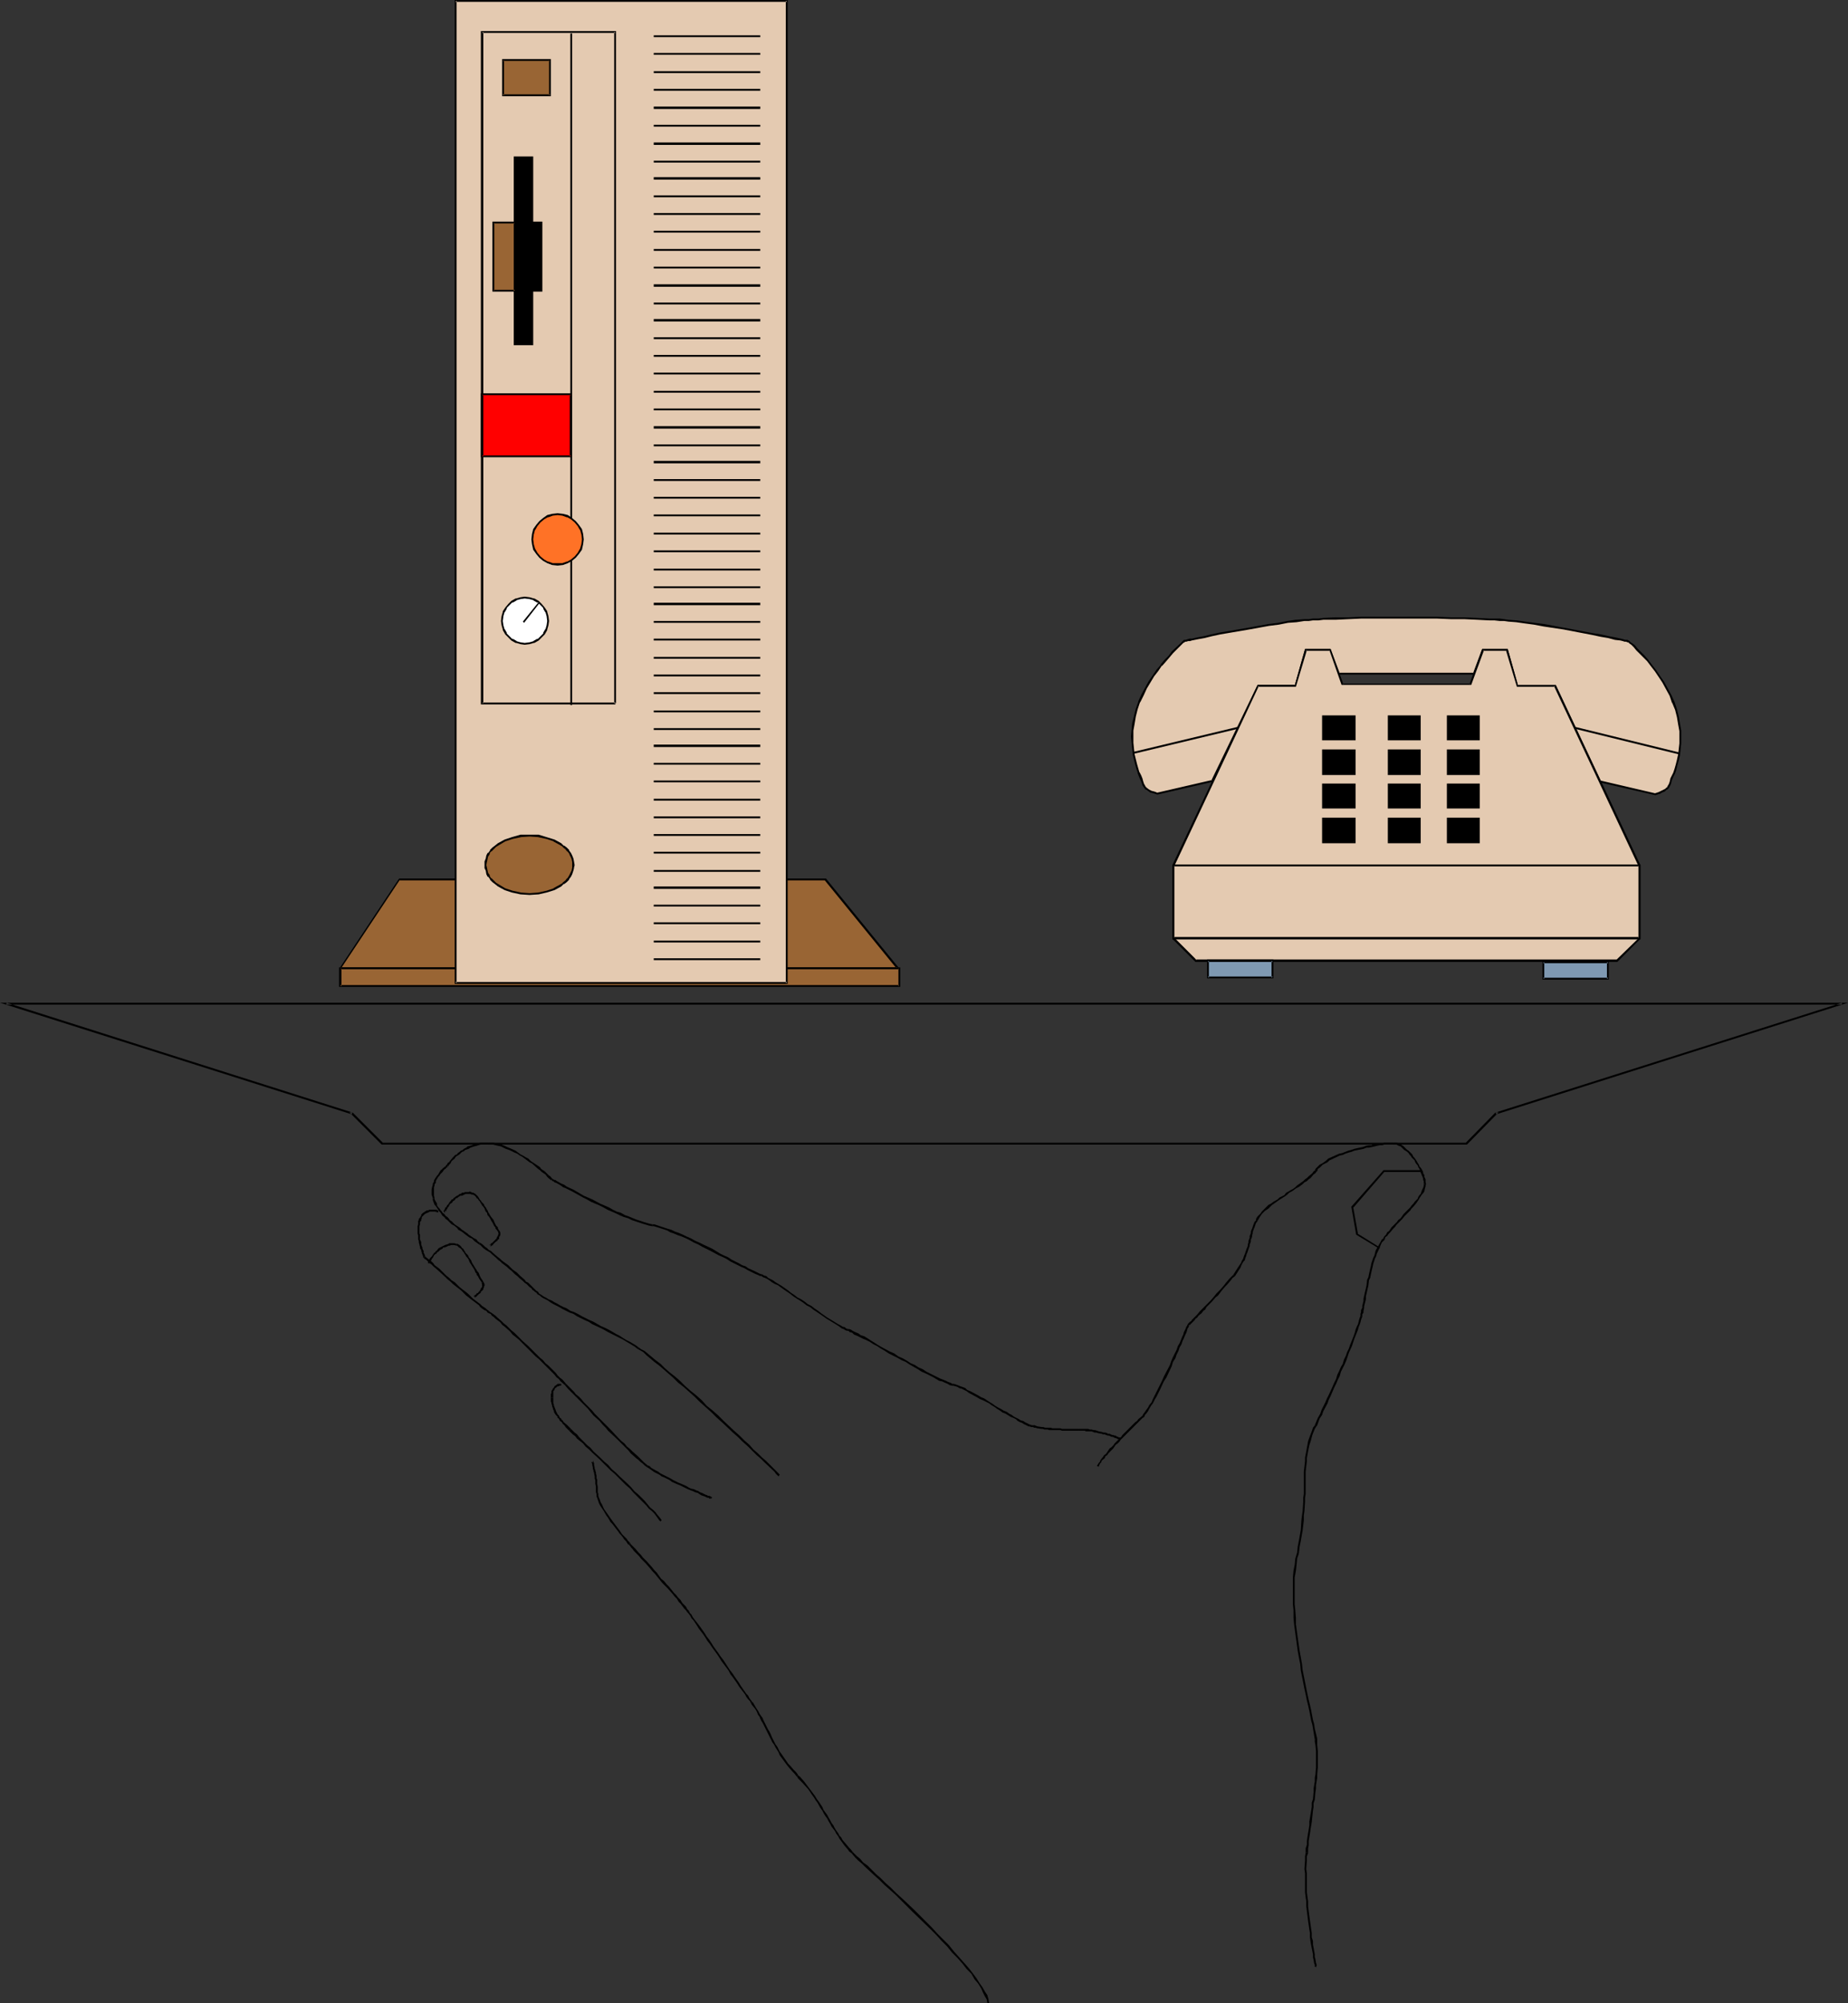 <?xml version="1.0" encoding="UTF-8" standalone="no"?>
<svg
   version="1.0"
   width="129.809mm"
   height="140.663mm"
   id="svg165"
   sodipodi:docname="CTI Server.wmf"
   xmlns:inkscape="http://www.inkscape.org/namespaces/inkscape"
   xmlns:sodipodi="http://sodipodi.sourceforge.net/DTD/sodipodi-0.dtd"
   xmlns="http://www.w3.org/2000/svg"
   xmlns:svg="http://www.w3.org/2000/svg">
  <rect width="100%" height="100%" fill="#333333" stroke="none"/>
  <sodipodi:namedview
     id="namedview165"
     pagecolor="#ffffff"
     bordercolor="#000000"
     borderopacity="0.25"
     inkscape:showpageshadow="2"
     inkscape:pageopacity="0.0"
     inkscape:pagecheckerboard="0"
     inkscape:deskcolor="#d1d1d1"
     inkscape:document-units="mm" />
  <defs
     id="defs1">
    <pattern
       id="WMFhbasepattern"
       patternUnits="userSpaceOnUse"
       width="6"
       height="6"
       x="0"
       y="0" />
  </defs>
  <path
     style="fill:#000000;fill-opacity:1;fill-rule:evenodd;stroke:none"
     d="m 249.187,303.795 h 140.269 l 8.403,-8.564 H 249.187 v 0.485 h 148.187 l 93.243,-29.571 H 0 l 93.243,29.571 H 249.349 v -0.485 H 92.758 l 8.565,8.564 h 147.864 v -0.485 h -147.702 0.162 l -8.08,-8.08 -0.162,0.485 H 249.349 v -0.485 H 93.405 v 0 L 1.778,266.143 1.616,266.628 H 489.001 v -0.485 l -91.789,29.087 v 0 H 249.187 v 0.485 h 148.025 l -0.162,-0.485 -7.918,8.08 h 0.162 -140.107 z"
     id="path1" />
  <path
     style="fill:#000000;fill-opacity:1;fill-rule:evenodd;stroke:none"
     d="m 349.379,522.268 0.162,-0.485 v 0 -0.323 l -0.162,-0.485 -0.162,-0.97 -0.162,-0.646 v -0.646 l -0.323,-1.778 -0.162,-0.808 v -0.97 l -0.323,-0.97 v -1.131 l -0.162,-1.131 -0.162,-1.131 -0.162,-1.131 -0.323,-2.424 -0.162,-1.293 v -1.293 l -0.162,-1.131 -0.162,-1.293 v -1.293 -1.293 -2.424 l -0.162,-1.131 0.162,-2.262 v -1.131 l 0.323,-0.808 v -0.162 h -0.646 v 0 l -0.162,0.97 v 1.131 l -0.162,2.262 0.162,1.131 v 2.424 1.293 1.293 l 0.162,1.293 0.162,1.131 v 1.293 l 0.162,1.293 0.323,2.585 0.162,1.131 0.162,1.131 0.162,0.97 v 1.131 l 0.162,1.131 0.162,0.97 0.162,0.808 0.323,1.616 v 0.808 l 0.162,0.646 0.162,0.97 0.162,0.323 v 0.485 l 0.162,0.162 0.162,-0.323 z"
     id="path2" />
  <path
     style="fill:#000000;fill-opacity:1;fill-rule:evenodd;stroke:none"
     d="m 347.278,491.727 v -1.131 l 0.162,-0.808 v -1.131 l 0.162,-0.97 0.162,-0.97 0.162,-1.131 0.162,-0.97 0.162,-0.97 0.323,-3.07 0.162,-0.97 v -0.97 l 0.323,-0.97 0.162,-1.939 0.162,-0.97 v -0.97 l 0.162,-0.97 0.162,-0.97 v -0.808 l 0.162,-1.939 v -0.808 -0.97 -0.808 -0.97 -0.808 l -0.162,-1.616 v -0.808 -0.808 l -0.646,0.162 v 0 0.646 l 0.162,0.808 0.162,1.616 v 0.808 0.97 0.808 0.97 0.808 l -0.162,1.939 -0.162,0.808 v 0.97 l -0.162,0.97 -0.162,0.97 v 0.97 l -0.162,1.778 -0.323,0.97 v 1.131 l -0.162,0.97 -0.485,2.909 v 0.97 l -0.162,1.131 -0.162,0.97 -0.162,0.97 -0.162,1.131 v 0.97 l -0.323,0.97 v 1.131 z"
     id="path3" />
  <path
     style="fill:#000000;fill-opacity:1;fill-rule:evenodd;stroke:none"
     d="m 349.702,461.509 -0.646,-2.747 -0.162,-1.131 -0.323,-1.131 -0.485,-2.585 -0.323,-1.454 -0.323,-1.293 -0.323,-1.454 -0.323,-1.616 -0.323,-1.616 -0.646,-3.232 -0.162,-1.616 -0.323,-1.778 -0.323,-1.778 -0.485,-3.393 -0.485,-3.555 v -1.778 l -0.162,-1.939 -0.162,-1.616 v -1.939 -1.778 -1.616 -1.778 l 0.323,-1.778 0.162,-1.454 0.162,-1.778 0.485,-1.454 -0.485,-0.162 -0.485,1.616 -0.162,1.616 -0.323,1.616 -0.162,1.778 v 1.778 1.616 1.778 1.939 l 0.162,1.616 v 1.939 l 0.162,1.778 0.485,3.555 0.485,3.555 0.323,1.778 0.323,1.616 0.162,1.778 0.646,3.232 0.323,1.616 0.323,1.454 0.323,1.616 0.323,1.293 0.323,1.454 0.485,2.585 0.323,1.131 0.162,0.97 0.485,2.909 z"
     id="path4" />
  <path
     style="fill:#000000;fill-opacity:1;fill-rule:evenodd;stroke:none"
     d="m 344.854,412.223 v -0.162 l 0.162,-1.454 0.323,-1.616 0.485,-2.747 0.323,-2.747 v -1.293 l 0.162,-1.131 0.162,-2.424 v -1.131 l 0.162,-0.97 v -3.232 -0.808 -1.939 l 0.323,-2.747 v -0.808 l 0.323,-1.778 0.162,-0.808 0.162,-0.808 0.323,-0.97 0.485,-1.778 0.323,-0.808 0.323,-0.808 0.485,-0.808 h 0.162 l -0.646,-0.323 h 0.162 l -0.646,0.808 -0.323,0.97 -0.323,0.808 -0.646,1.778 -0.162,0.97 -0.162,0.808 -0.162,0.97 -0.323,1.616 v 0.97 l -0.323,2.747 v 1.939 0.808 3.232 l -0.162,0.97 v 1.131 l -0.162,2.424 -0.162,1.131 -0.162,1.293 -0.162,2.585 -0.485,2.747 -0.323,1.616 -0.162,1.616 v 0 z"
     id="path5" />
  <path
     style="fill:#000000;fill-opacity:1;fill-rule:evenodd;stroke:none"
     d="m 349.702,378.45 v -0.162 l 0.646,-1.778 0.646,-0.97 0.323,-0.97 1.131,-2.101 0.323,-0.97 0.485,-0.97 0.97,-2.262 0.485,-0.97 0.485,-1.131 0.485,-0.97 0.323,-1.131 0.485,-0.97 0.485,-0.97 0.485,-1.131 0.646,-1.939 0.808,-1.778 0.323,-0.97 0.323,-0.97 0.323,-0.808 0.323,-0.808 0.323,-0.808 0.162,-0.646 0.323,-0.808 0.162,-0.485 0.162,-0.646 0.162,-0.485 0.162,-0.323 v -0.162 h -0.485 v -0.162 l -0.162,0.485 -0.162,0.485 -0.162,0.646 -0.162,0.646 -0.323,0.646 -0.323,0.808 -0.162,0.646 -0.323,0.97 -0.323,0.808 -0.323,0.808 -0.323,0.808 -0.323,0.97 -0.485,0.97 -0.323,0.97 -0.485,0.97 -0.323,1.131 -0.485,0.808 -0.485,1.131 -0.485,0.97 -0.323,1.131 -0.485,0.97 -0.485,1.131 -0.97,2.101 -0.485,0.97 -0.485,1.131 -0.97,1.939 -0.323,0.97 -0.646,1.131 -0.808,1.939 v -0.162 z"
     id="path6" />
  <path
     style="fill:#000000;fill-opacity:1;fill-rule:evenodd;stroke:none"
     d="m 361.66,349.364 v -0.485 l 0.323,-0.485 v -0.485 l 0.162,-0.646 v -0.485 l 0.162,-0.646 0.162,-0.646 0.162,-0.646 v -0.808 l 0.162,-0.646 0.323,-1.454 0.162,-0.646 0.162,-1.454 0.323,-0.646 0.162,-0.808 0.323,-1.454 0.162,-0.646 0.162,-0.808 0.485,-1.454 0.323,-0.646 0.162,-0.646 0.323,-0.646 0.97,-2.262 0.485,-0.485 0.323,-0.323 v 0 l -0.323,-0.323 v 0 l -0.485,0.323 -0.323,0.646 -1.293,2.262 -0.162,0.646 -0.162,0.646 -0.323,0.646 -0.485,1.454 -0.162,0.808 -0.162,0.646 -0.323,1.454 -0.162,0.808 -0.323,0.646 -0.162,1.454 -0.162,0.808 -0.323,1.293 -0.162,0.808 -0.162,0.646 v 0.646 l -0.162,0.646 -0.162,0.646 v 0.485 l -0.323,0.646 v 0.485 l -0.162,0.485 v 0.646 0 z"
     id="path7" />
  <path
     style="fill:#000000;fill-opacity:1;fill-rule:evenodd;stroke:none"
     d="m 367.64,329.003 v -0.162 l 0.162,-0.485 0.485,-0.323 0.323,-0.485 0.485,-0.485 0.808,-0.97 0.485,-0.485 0.323,-0.485 0.485,-0.485 0.485,-0.485 0.485,-0.485 0.808,-0.97 0.485,-0.485 0.485,-0.485 0.485,-0.485 0.323,-0.485 0.485,-0.485 0.808,-0.97 0.323,-0.485 0.323,-0.485 0.162,-0.323 0.323,-0.485 0.323,-0.485 0.323,-0.323 0.323,-0.485 0.162,-0.808 0.162,-0.485 v -0.323 l 0.162,-0.323 h -0.485 v -0.162 l -0.162,0.323 v 0.323 l -0.162,0.485 -0.323,0.646 -0.162,0.485 -0.162,0.485 -0.323,0.323 -0.323,0.485 -0.162,0.485 -0.485,0.485 -0.323,0.323 -0.323,0.485 -0.485,0.485 -0.323,0.485 -0.485,0.485 -0.323,0.323 -0.646,0.646 -0.323,0.323 -0.808,1.131 -0.646,0.485 -0.323,0.485 -0.485,0.485 -0.485,0.485 -0.485,0.485 -0.646,0.97 -0.485,0.323 -0.323,0.646 -0.485,0.485 -0.323,0.646 0.162,-0.162 z"
     id="path8" />
  <path
     style="fill:#000000;fill-opacity:1;fill-rule:evenodd;stroke:none"
     d="m 378.628,314.298 v 0 l -0.162,-0.485 v -0.323 -0.485 l -0.162,-0.323 -0.162,-0.323 v -0.485 l -0.323,-0.485 v -0.323 l -0.323,-0.646 -0.323,-0.485 -0.323,-0.323 -0.162,-0.485 -0.323,-0.485 -0.162,-0.323 -0.323,-0.485 -0.323,-0.485 -0.323,-0.323 -0.323,-0.646 -0.323,-0.323 -0.323,-0.323 -0.323,-0.323 -0.485,-0.323 -0.323,-0.323 -0.323,-0.323 -0.323,-0.323 -0.808,-0.485 -0.323,-0.162 -0.485,-0.162 h -0.485 -0.485 v 0.485 h 0.485 0.323 l 0.323,0.162 0.323,0.162 0.485,0.162 0.323,0.323 0.323,0.323 0.323,0.323 0.323,0.162 0.485,0.323 0.323,0.323 0.323,0.485 0.323,0.323 0.162,0.323 0.485,0.485 0.323,0.323 0.162,0.485 0.323,0.485 0.323,0.323 0.162,0.485 0.323,0.485 0.162,0.485 0.162,0.485 0.162,0.323 0.162,0.485 0.162,0.323 0.162,0.485 v 0.323 l 0.162,0.323 v 0.485 l 0.162,0.485 v -0.162 z"
     id="path9" />
  <path
     style="fill:#000000;fill-opacity:1;fill-rule:evenodd;stroke:none"
     d="m 369.902,303.31 h -1.293 -0.646 -0.485 l -0.646,0.162 h -0.646 l -0.646,0.162 h -0.808 l -0.646,0.323 h -0.646 l -0.808,0.162 -0.808,0.323 -0.808,0.162 -0.808,0.162 -0.646,0.162 -0.97,0.323 -0.646,0.162 -0.808,0.323 -0.808,0.323 -0.808,0.162 -2.909,1.293 -0.485,0.485 -0.646,0.485 -0.485,0.323 -0.646,0.323 -0.97,0.97 -0.323,0.485 h 0.162 l 0.323,0.323 h 0.162 l 0.162,-0.646 0.485,-0.323 0.323,-0.323 0.485,-0.485 0.646,-0.323 0.646,-0.323 0.485,-0.485 2.747,-1.293 0.808,-0.162 0.646,-0.323 0.97,-0.323 0.646,-0.162 0.808,-0.323 0.808,-0.162 0.808,-0.162 0.808,-0.162 0.808,-0.323 h 0.646 l 0.808,-0.162 0.646,-0.162 0.646,-0.162 0.808,-0.162 h 0.646 l 0.485,-0.162 h 0.485 0.646 1.293 z"
     id="path10" />
  <path
     style="fill:#000000;fill-opacity:1;fill-rule:evenodd;stroke:none"
     d="m 349.217,310.581 v 0 l -0.485,0.323 -0.323,0.485 -0.97,0.808 -0.485,0.485 -0.485,0.323 -0.485,0.485 -0.485,0.323 -0.646,0.485 -0.485,0.323 -0.485,0.485 -0.646,0.485 -0.646,0.323 -0.485,0.323 -0.646,0.323 -0.485,0.646 -1.293,0.646 -0.485,0.485 -1.131,0.646 -0.646,0.485 -0.646,0.323 -0.485,0.485 -0.808,0.808 -0.485,0.485 -0.323,0.485 -0.485,0.485 -0.323,0.323 -0.323,0.485 -0.162,0.646 v -0.162 l 0.485,0.323 v -0.162 l 0.323,-0.485 0.162,-0.323 0.323,-0.485 0.323,-0.485 0.323,-0.323 0.485,-0.485 0.97,-0.646 0.485,-0.485 0.485,-0.485 0.485,-0.323 1.131,-0.808 0.485,-0.323 1.293,-0.808 0.646,-0.485 0.485,-0.485 0.646,-0.323 0.485,-0.323 0.646,-0.485 0.646,-0.323 0.485,-0.323 0.646,-0.485 0.485,-0.485 0.646,-0.323 0.485,-0.485 0.485,-0.323 0.808,-0.97 0.485,-0.323 0.323,-0.485 v 0 z"
     id="path11" />
  <path
     style="fill:#000000;fill-opacity:1;fill-rule:evenodd;stroke:none"
     d="m 333.38,323.832 h 0.162 l -0.485,0.485 -0.323,0.808 -0.162,0.485 -0.162,0.485 -0.162,0.323 -0.162,0.485 v 0.323 l -0.162,0.485 -0.162,0.323 v 0.485 l -0.162,0.485 -0.162,0.323 v 0.485 l -0.162,0.485 v 0.323 l -0.162,0.485 -0.162,0.323 -0.323,0.97 -0.162,0.485 -0.162,0.323 -0.162,0.485 -0.162,0.485 -0.323,0.485 -0.162,0.485 -0.323,0.485 -0.323,0.485 -0.323,0.485 -1.131,1.778 v 0 l 0.485,0.323 v 0 l 1.131,-1.778 0.323,-0.485 0.162,-0.485 0.323,-0.646 0.323,-0.485 0.323,-0.323 0.162,-0.646 0.162,-0.323 0.162,-0.646 0.162,-0.323 0.323,-0.97 0.162,-0.485 0.162,-0.323 v -0.485 l 0.162,-0.323 0.162,-0.485 v -0.485 l 0.162,-0.323 0.162,-0.485 v -0.323 l 0.162,-0.485 v -0.323 l 0.162,-0.485 0.162,-0.485 0.162,-0.323 0.162,-0.485 0.162,-0.485 0.162,-0.323 0.323,-0.323 v 0 z"
     id="path12" />
  <path
     style="fill:#000000;fill-opacity:1;fill-rule:evenodd;stroke:none"
     d="m 327.401,338.375 -0.485,0.485 -0.485,0.485 -0.97,1.131 -0.485,0.646 -0.97,1.131 -0.646,0.646 -0.485,0.485 -0.485,0.646 -0.97,1.131 -0.485,0.485 -0.485,0.485 -0.485,0.485 -0.485,0.485 -0.485,0.485 -0.485,0.485 -0.646,0.808 -0.485,0.485 -0.323,0.323 -0.323,0.323 -0.323,0.323 -0.162,0.323 -0.323,0.162 -0.162,0.162 -0.162,0.162 -0.162,0.162 -0.162,0.323 v 0.162 l 0.323,0.323 v -0.646 l 0.162,0.323 v 0 l 0.162,-0.162 0.162,-0.162 0.323,-0.323 0.162,-0.162 0.323,-0.323 0.323,-0.323 0.162,-0.323 0.485,-0.323 0.323,-0.485 0.808,-0.646 0.485,-0.646 0.485,-0.323 0.323,-0.646 0.485,-0.485 0.485,-0.485 0.485,-0.485 0.97,-1.131 0.646,-0.485 0.485,-0.646 0.485,-0.646 0.97,-1.131 0.485,-0.485 0.97,-1.131 0.485,-0.646 0.646,-0.485 z"
     id="path13" />
  <path
     style="fill:#000000;fill-opacity:1;fill-rule:evenodd;stroke:none"
     d="m 315.604,352.111 v -0.646 l -0.323,0.162 -0.162,0.323 -0.162,0.162 -0.162,0.485 -0.162,0.323 -0.323,0.646 -0.162,0.646 -0.323,0.646 -0.323,0.808 -0.323,0.808 -0.485,0.808 -0.323,0.97 -0.485,0.97 -0.485,0.97 -0.485,1.131 -0.323,0.97 -1.616,3.07 -0.485,1.131 -0.97,1.939 -0.485,0.97 -0.485,0.97 -0.485,0.97 -0.323,0.808 -0.646,0.808 -0.323,0.646 -0.485,0.646 -0.323,0.485 -0.485,0.646 -0.162,0.485 v -0.162 l 0.323,0.485 0.162,-0.162 0.162,-0.485 0.323,-0.323 0.485,-0.646 0.323,-0.646 0.485,-0.808 0.485,-0.646 0.485,-0.97 0.485,-0.808 0.485,-0.97 0.485,-0.97 0.97,-2.101 0.646,-0.97 1.454,-3.07 0.323,-1.131 0.646,-0.97 0.323,-0.97 0.485,-0.97 0.323,-0.97 0.485,-0.808 0.323,-0.97 0.323,-0.646 0.323,-0.808 0.323,-0.646 0.162,-0.485 0.162,-0.646 0.162,-0.162 0.162,-0.323 v -0.162 0.162 -0.646 z"
     id="path14" />
  <path
     style="fill:#000000;fill-opacity:1;fill-rule:evenodd;stroke:none"
     d="m 303.323,375.703 v 0 l -0.323,0.323 -0.808,0.646 -0.323,0.485 -0.485,0.323 -2.586,2.585 -0.323,0.323 -0.485,0.485 -0.323,0.485 -0.485,0.485 -0.485,0.485 -0.323,0.323 -0.485,0.485 -0.323,0.485 -0.485,0.485 -0.485,0.323 -0.323,0.485 -0.323,0.485 -0.323,0.485 -0.485,0.323 -0.323,0.485 -0.646,0.808 -0.162,0.485 -0.323,0.323 -0.485,0.808 v 0 l 0.485,0.162 v 0 l 0.323,-0.808 0.323,-0.323 0.162,-0.485 0.808,-0.646 0.162,-0.485 0.485,-0.323 0.323,-0.485 0.323,-0.323 0.485,-0.485 0.485,-0.485 0.323,-0.485 0.323,-0.485 0.485,-0.323 0.485,-0.485 0.323,-0.485 0.485,-0.485 0.323,-0.323 0.485,-0.485 0.485,-0.485 2.586,-2.585 0.323,-0.323 0.323,-0.323 0.808,-0.808 0.323,-0.162 v 0 z"
     id="path15" />
  <path
     style="fill:#000000;fill-opacity:1;fill-rule:evenodd;stroke:none"
     d="m 297.344,382.167 0.323,-0.485 -0.323,-0.162 v 0 h -0.162 -0.162 l -0.162,-0.162 h -0.162 l -0.323,-0.162 -0.162,-0.162 h -0.323 l -0.323,-0.162 h -0.323 l -0.323,-0.162 -0.323,-0.162 h -0.485 l -0.162,-0.162 -0.485,-0.162 h -0.485 l -0.485,-0.162 -0.808,-0.162 -0.485,-0.162 -0.485,-0.162 h -0.323 l -0.646,-0.162 h -0.485 l -0.323,-0.162 h -0.646 -0.323 -1.454 v 0.485 h 1.454 l 0.323,0.162 h 0.485 0.485 0.485 l 0.485,0.162 0.323,0.162 h 0.485 l 0.485,0.162 0.97,0.162 0.323,0.162 h 0.485 l 0.323,0.162 0.485,0.162 h 0.323 l 0.323,0.162 0.323,0.162 h 0.323 l 0.323,0.162 0.323,0.162 h 0.162 l 0.323,0.162 h 0.162 v 0.162 h 0.323 0.162 v 0.162 l 0.162,-0.485 z"
     id="path16" />
  <path
     style="fill:#000000;fill-opacity:1;fill-rule:evenodd;stroke:none"
     d="m 286.516,379.258 h -0.485 -4.04 l -0.485,-0.162 h -1.293 -0.323 -0.485 l -0.485,-0.162 h -0.323 -0.485 -0.323 -0.323 l -0.485,-0.162 h -0.323 l -1.131,-0.162 -0.485,-0.162 -0.323,-0.162 h -0.485 -0.323 l -0.323,-0.162 h -0.323 0.162 l -0.162,0.485 v 0 h 0.162 l 0.323,0.162 h 0.485 l 0.323,0.162 h 0.323 l 0.485,0.162 1.131,0.162 h 0.323 l 0.485,0.162 h 0.485 0.323 l 0.485,0.162 h 0.323 0.485 0.485 0.323 1.293 l 0.485,0.162 h 4.04 0.485 z"
     id="path17" />
  <path
     style="fill:#000000;fill-opacity:1;fill-rule:evenodd;stroke:none"
     d="m 273.427,378.127 v 0 l -1.293,-0.646 -0.485,-0.323 -0.646,-0.162 -0.485,-0.323 -0.646,-0.323 -0.646,-0.323 -0.646,-0.485 -0.646,-0.323 -0.646,-0.485 -0.808,-0.323 -0.808,-0.485 -0.646,-0.323 -0.808,-0.485 -0.646,-0.485 -0.808,-0.485 -1.454,-0.97 -0.808,-0.323 -0.808,-0.485 -2.101,-1.131 -0.808,-0.323 -0.485,-0.485 -0.808,-0.323 -0.485,-0.162 -0.808,-0.323 -0.485,-0.162 -0.485,-0.162 h -0.485 0.162 l -0.162,0.485 v 0 h 0.323 l 0.646,0.162 0.485,0.162 0.485,0.323 0.646,0.162 0.646,0.323 0.646,0.323 0.646,0.485 2.101,1.131 0.808,0.485 0.808,0.323 1.616,0.808 0.646,0.485 0.808,0.485 0.646,0.485 0.808,0.485 0.646,0.485 0.808,0.323 0.808,0.485 0.485,0.323 0.808,0.323 0.646,0.323 0.485,0.485 0.646,0.323 0.485,0.162 0.485,0.323 1.293,0.646 h 0.162 z"
     id="path18" />
  <path
     style="fill:#000000;fill-opacity:1;fill-rule:evenodd;stroke:none"
     d="m 252.904,367.3 -0.646,-0.323 -0.485,-0.162 -0.646,-0.323 -0.808,-0.323 -0.808,-0.323 -1.616,-0.808 -0.97,-0.485 -0.97,-0.485 -0.97,-0.646 -1.131,-0.485 -0.97,-0.646 -1.131,-0.485 -0.97,-0.646 -1.131,-0.646 -1.131,-0.485 -1.131,-0.808 -1.131,-0.485 -2.101,-1.131 -1.131,-0.646 -0.97,-0.646 -0.808,-0.485 -0.97,-0.646 -0.808,-0.485 -0.97,-0.323 -0.646,-0.485 -0.808,-0.323 -0.646,-0.323 -0.485,-0.323 -0.485,-0.162 h -0.485 0.162 l -0.162,0.485 v 0 h 0.323 l 0.323,0.323 0.646,0.162 0.485,0.485 0.808,0.323 0.646,0.323 0.97,0.485 0.808,0.323 0.97,0.485 0.97,0.646 0.97,0.485 0.97,0.646 1.131,0.646 0.97,0.646 1.293,0.646 0.97,0.485 1.131,0.646 1.131,0.485 0.97,0.646 1.131,0.646 1.131,0.646 0.97,0.646 1.131,0.485 0.97,0.485 0.97,0.485 1.616,0.97 0.808,0.162 0.646,0.323 0.808,0.323 0.485,0.323 0.646,0.162 z"
     id="path19" />
  <path
     style="fill:#000000;fill-opacity:1;fill-rule:evenodd;stroke:none"
     d="m 225.109,352.757 v 0 l -0.485,-0.162 -0.323,-0.323 -0.646,-0.162 -0.485,-0.323 -0.646,-0.323 -2.101,-1.293 -0.808,-0.485 -1.616,-1.131 -0.808,-0.646 -0.97,-0.646 -0.808,-0.646 -0.97,-0.485 -0.808,-0.646 -0.97,-0.646 -0.97,-0.485 -0.808,-0.646 -0.97,-0.646 -0.808,-0.646 -1.616,-1.131 -0.808,-0.485 -0.808,-0.485 -0.646,-0.485 -0.646,-0.323 -0.646,-0.323 -0.485,-0.485 -0.646,-0.162 -0.485,-0.323 h -0.323 0.162 l -0.162,0.485 v 0 h 0.162 l 0.485,0.323 0.485,0.162 0.646,0.323 0.485,0.323 0.646,0.485 0.808,0.485 0.808,0.323 0.646,0.485 1.616,1.131 0.97,0.646 0.808,0.646 0.97,0.646 0.808,0.485 0.97,0.646 0.808,0.646 0.97,0.485 0.808,0.646 0.97,0.646 0.97,0.646 1.616,1.131 0.808,0.485 2.101,1.293 0.485,0.323 0.646,0.485 0.485,0.162 0.485,0.323 0.485,0.162 v 0 z"
     id="path20" />
  <path
     style="fill:#000000;fill-opacity:1;fill-rule:evenodd;stroke:none"
     d="m 202.161,338.214 v 0 l -0.485,-0.162 -0.97,-0.485 -0.646,-0.323 -1.454,-0.646 -0.646,-0.485 -0.97,-0.323 -0.808,-0.485 -1.939,-0.97 -0.97,-0.646 -1.131,-0.485 -0.97,-0.485 -2.101,-1.293 -2.424,-1.131 -0.97,-0.485 -1.131,-0.485 -1.131,-0.646 -1.131,-0.485 -0.97,-0.485 -1.131,-0.485 -0.97,-0.323 -0.97,-0.485 -1.131,-0.323 -0.97,-0.323 -2.424,-0.808 h -0.646 0.162 l -0.162,0.485 v 0 h 0.485 l 2.586,0.808 0.97,0.323 0.808,0.485 0.97,0.323 1.131,0.485 0.97,0.323 1.131,0.485 0.97,0.485 1.131,0.646 1.131,0.485 1.131,0.646 2.262,1.131 2.101,1.131 1.131,0.485 0.97,0.485 0.97,0.646 1.939,0.97 0.97,0.485 0.808,0.323 0.808,0.485 1.293,0.646 0.646,0.323 1.131,0.485 0.323,0.162 h 0.162 z"
     id="path21" />
  <path
     style="fill:#000000;fill-opacity:1;fill-rule:evenodd;stroke:none"
     d="m 173.235,324.963 -0.808,-0.162 -1.616,-0.485 -0.97,-0.323 -0.97,-0.323 -0.808,-0.323 -1.131,-0.485 -0.97,-0.323 -1.131,-0.646 -1.131,-0.323 -0.97,-0.485 -1.131,-0.646 -1.131,-0.485 -1.131,-0.485 -2.101,-1.131 -1.131,-0.485 -1.131,-0.485 -2.747,-1.616 -1.778,-0.808 -0.646,-0.485 -0.808,-0.323 -1.131,-0.646 -0.485,-0.323 h -0.323 l -0.162,-0.162 -0.323,-0.162 v 0.485 -0.485 0.485 0.162 h 0.323 l 0.323,0.323 0.485,0.162 1.131,0.646 0.646,0.485 0.808,0.323 1.616,0.808 2.909,1.616 0.97,0.485 1.131,0.646 2.262,0.97 0.97,0.485 1.131,0.646 1.131,0.485 1.131,0.485 0.97,0.485 1.131,0.485 1.131,0.323 0.97,0.485 0.97,0.323 0.97,0.323 0.97,0.323 1.616,0.485 0.808,0.162 z"
     id="path22" />
  <path
     style="fill:#000000;fill-opacity:1;fill-rule:evenodd;stroke:none"
     d="m 146.571,313.328 0.162,-0.323 -0.646,-0.808 -0.323,-0.162 -0.646,-0.646 -0.485,-0.485 -0.485,-0.323 -0.485,-0.323 -0.323,-0.485 -1.939,-1.293 -0.485,-0.323 -0.646,-0.646 -0.646,-0.323 -0.808,-0.485 -0.646,-0.323 -1.293,-0.97 -1.454,-0.646 -0.808,-0.323 -0.646,-0.323 -0.808,-0.323 -1.454,-0.323 -0.646,-0.162 h -0.808 -0.646 v 0.485 h 0.646 0.646 l 0.646,0.162 1.454,0.323 0.646,0.323 0.646,0.323 0.97,0.323 1.293,0.646 0.808,0.323 0.646,0.485 0.646,0.323 0.646,0.485 0.646,0.485 0.646,0.485 0.646,0.323 1.616,1.454 0.485,0.323 0.485,0.485 0.485,0.323 0.485,0.323 0.485,0.646 0.323,0.323 0.808,0.646 0.162,-0.485 z"
     id="path23" />
  <path
     style="fill:#000000;fill-opacity:1;fill-rule:evenodd;stroke:none"
     d="m 129.603,303.31 h -1.293 -0.808 l -0.646,0.162 -0.485,0.162 -0.646,0.162 -0.97,0.323 -0.646,0.162 -0.323,0.323 -0.646,0.323 -0.323,0.323 -0.485,0.162 -0.323,0.323 -0.485,0.323 -0.162,0.323 -0.485,0.162 -0.323,0.323 -0.323,0.323 -0.646,0.808 -0.162,0.162 -0.162,0.323 h -0.162 l -0.323,0.323 v 0.162 l -0.162,0.162 -0.162,0.162 v 0.323 l 0.323,0.162 v -0.485 l 0.323,0.323 v -0.162 -0.162 0 l 0.162,-0.162 0.162,-0.162 0.162,-0.162 0.162,-0.323 0.162,-0.323 0.808,-0.646 0.162,-0.323 0.323,-0.323 0.323,-0.162 0.485,-0.323 0.323,-0.323 0.323,-0.323 0.485,-0.162 0.323,-0.323 0.485,-0.162 0.485,-0.162 0.485,-0.323 0.97,-0.323 0.646,-0.162 0.485,-0.162 0.646,-0.162 h 0.646 1.293 z"
     id="path24" />
  <path
     style="fill:#000000;fill-opacity:1;fill-rule:evenodd;stroke:none"
     d="m 118.776,309.773 v -0.485 h -0.323 l -0.162,0.323 h -0.162 l -0.162,0.162 -0.162,0.162 -0.323,0.162 v 0.162 l -0.485,0.323 -0.485,0.808 -0.162,0.323 -0.323,0.323 -0.646,0.97 -0.162,0.323 v 0.323 l -0.323,0.485 v 0.323 l -0.162,0.485 -0.162,0.808 v 1.293 l 0.162,0.485 0.162,0.485 h 0.485 l -0.162,-0.646 v -0.323 -1.293 -0.646 l 0.162,-0.485 v -0.323 l 0.323,-0.323 v -0.485 l 0.162,-0.323 0.485,-0.808 0.323,-0.323 0.162,-0.323 0.646,-0.646 0.323,-0.485 0.162,-0.162 0.162,-0.162 h 0.162 l 0.162,-0.323 v 0 l 0.323,-0.162 v 0 -0.485 z"
     id="path25" />
  <path
     style="fill:#000000;fill-opacity:1;fill-rule:evenodd;stroke:none"
     d="m 114.897,318.015 v 0 0.485 l 0.162,0.485 0.323,0.808 0.323,0.323 0.323,0.485 0.323,0.485 0.162,0.323 0.485,0.485 0.162,0.323 0.323,0.485 0.485,0.323 0.323,0.485 0.485,0.323 0.323,0.323 0.485,0.485 0.323,0.323 0.646,0.323 0.808,0.646 0.323,0.485 0.646,0.323 0.485,0.323 0.808,0.646 0.646,0.485 0.485,0.323 0.485,0.162 0.323,0.323 0.485,0.485 0.485,0.323 0.646,0.485 0.162,-0.485 -0.485,-0.323 -0.323,-0.485 -0.646,-0.323 -0.485,-0.323 -0.485,-0.323 -0.485,-0.323 -0.323,-0.323 -0.485,-0.323 -0.646,-0.485 -0.323,-0.162 -0.485,-0.485 -0.485,-0.323 -0.97,-0.646 -0.323,-0.323 -0.485,-0.485 -0.485,-0.323 -0.323,-0.485 -0.323,-0.323 -0.485,-0.323 -0.323,-0.485 -0.485,-0.323 -0.162,-0.323 -0.323,-0.323 -0.323,-0.485 -0.323,-0.323 -0.323,-0.485 v -0.485 l -0.485,-0.808 -0.162,-0.323 v -0.323 0 z"
     id="path26" />
  <path
     style="fill:#000000;fill-opacity:1;fill-rule:evenodd;stroke:none"
     d="m 127.179,330.296 v 0 l 0.323,0.162 0.485,0.485 0.323,0.323 0.646,0.485 1.131,0.646 0.485,0.485 1.131,0.97 0.485,0.485 0.646,0.485 0.485,0.485 1.293,0.97 0.485,0.485 0.646,0.485 0.97,0.97 0.646,0.485 0.485,0.485 0.97,0.808 0.485,0.485 0.485,0.323 0.485,0.485 0.323,0.323 0.485,0.323 0.323,0.485 0.323,0.162 0.323,0.323 0.323,0.162 0.323,0.485 0.323,-0.485 -0.323,-0.323 -0.323,-0.162 -0.323,-0.323 -0.323,-0.323 -0.323,-0.323 -0.323,-0.323 -0.485,-0.485 -0.323,-0.323 -0.646,-0.323 -0.323,-0.485 -1.131,-0.97 -0.485,-0.485 -0.485,-0.485 -1.131,-0.808 -0.646,-0.646 -0.485,-0.485 -1.131,-0.808 -0.646,-0.485 -0.485,-0.485 -0.646,-0.485 -1.131,-0.97 -0.485,-0.485 -0.646,-0.323 -0.485,-0.485 -0.485,-0.323 -0.485,-0.485 -0.646,-0.485 -0.323,-0.162 v 0 z"
     id="path27" />
  <path
     style="fill:#000000;fill-opacity:1;fill-rule:evenodd;stroke:none"
     d="m 142.693,343.546 0.323,0.162 0.323,0.162 0.323,0.323 0.485,0.323 0.646,0.323 0.646,0.323 0.646,0.485 0.808,0.485 0.646,0.323 0.97,0.485 0.808,0.485 0.97,0.485 0.97,0.485 0.97,0.323 0.97,0.646 0.97,0.485 0.97,0.485 1.131,0.485 0.97,0.646 2.101,0.97 0.97,0.485 1.131,0.646 0.97,0.485 1.939,0.97 0.97,0.485 0.808,0.485 0.808,0.485 0.808,0.485 0.808,0.485 0.808,0.646 0.162,-0.485 -0.646,-0.485 -0.808,-0.485 -0.808,-0.485 -0.97,-0.485 -0.808,-0.485 -0.97,-0.646 -0.97,-0.485 -0.808,-0.485 -1.131,-0.646 -0.97,-0.485 -1.131,-0.485 -1.939,-1.131 -1.131,-0.485 -0.97,-0.485 -0.97,-0.485 -1.131,-0.646 -0.97,-0.485 -0.97,-0.323 -0.97,-0.646 -0.808,-0.323 -0.97,-0.485 -0.808,-0.485 -0.646,-0.323 -0.808,-0.485 -0.808,-0.323 -0.485,-0.323 -0.646,-0.323 -0.485,-0.323 -0.485,-0.323 -0.323,-0.162 -0.162,-0.323 z"
     id="path28" />
  <path
     style="fill:#000000;fill-opacity:1;fill-rule:evenodd;stroke:none"
     d="m 169.357,358.09 0.646,0.323 0.808,0.485 0.808,0.808 0.97,0.808 1.131,0.97 1.293,0.97 1.131,0.97 1.293,1.131 1.293,1.131 1.293,1.293 1.454,1.131 1.454,1.293 1.454,1.293 1.454,1.454 1.454,1.293 1.616,1.454 1.293,1.293 1.454,1.293 2.909,2.747 1.293,1.131 1.293,1.293 1.454,1.293 1.131,1.131 1.131,1.131 1.131,0.97 0.97,0.97 2.586,2.424 0.485,0.646 0.646,0.646 0.323,-0.485 -0.485,-0.485 -0.646,-0.646 -2.424,-2.424 -1.131,-0.97 -1.131,-1.131 -1.131,-0.97 -1.131,-1.293 -1.293,-1.131 -1.293,-1.293 -1.454,-1.293 -2.747,-2.585 -1.454,-1.454 -1.454,-1.293 -1.616,-1.293 -1.293,-1.454 -1.454,-1.293 -1.616,-1.293 -1.454,-1.293 -1.293,-1.293 -1.293,-1.131 -1.454,-1.131 -1.293,-1.131 -1.131,-1.131 -1.293,-0.97 -0.97,-0.808 -0.97,-0.808 -0.97,-0.808 -0.97,-0.485 -0.646,-0.485 z"
     id="path29" />
  <path
     style="fill:#000000;fill-opacity:1;fill-rule:evenodd;stroke:none"
     d="m 188.749,397.842 0.323,-0.323 -0.323,-0.323 v 0 h -0.162 l -0.162,-0.162 h -0.485 l -0.162,-0.162 -0.485,-0.162 -0.323,-0.162 -0.646,-0.323 -0.485,-0.162 -0.485,-0.323 -0.485,-0.162 -0.646,-0.323 -0.808,-0.162 -0.646,-0.323 -0.485,-0.323 -1.454,-0.646 -0.808,-0.323 -1.293,-0.646 -0.808,-0.485 -0.646,-0.323 -0.646,-0.323 -0.646,-0.323 -0.646,-0.323 -0.646,-0.485 -0.646,-0.323 -1.131,-0.646 -0.485,-0.485 -0.485,-0.162 v 0 l -0.162,0.485 v 0 l 0.323,0.162 0.485,0.323 1.131,0.808 0.646,0.323 0.646,0.323 0.646,0.485 0.808,0.323 0.646,0.323 0.646,0.323 0.646,0.485 1.454,0.646 0.808,0.323 1.293,0.646 0.646,0.323 0.808,0.323 0.485,0.162 0.646,0.323 0.646,0.162 0.485,0.323 0.485,0.323 0.485,0.162 0.485,0.162 0.323,0.162 0.323,0.162 h 0.323 l 0.162,0.162 0.323,0.162 v 0 l 0.162,-0.485 z"
     id="path30" />
  <path
     style="fill:#000000;fill-opacity:1;fill-rule:evenodd;stroke:none"
     d="m 171.942,388.954 -0.97,-0.808 -0.485,-0.485 -0.646,-0.646 -0.485,-0.485 -1.454,-1.293 -0.646,-0.646 -0.808,-0.646 -0.646,-0.808 -0.808,-0.646 -0.808,-0.808 -2.262,-2.424 -0.808,-0.808 -0.808,-0.808 -0.808,-0.808 -1.616,-1.616 -0.646,-0.808 -0.808,-0.808 -1.454,-1.454 -0.646,-0.808 -0.646,-0.646 -0.808,-0.646 -0.485,-0.646 -0.646,-0.646 -0.485,-0.485 -0.97,-0.97 -0.323,0.323 0.808,0.97 0.646,0.646 0.485,0.485 0.646,0.646 0.646,0.646 0.808,0.808 0.646,0.646 1.454,1.454 0.646,0.808 0.808,0.97 1.616,1.454 0.808,0.97 0.808,0.808 0.646,0.808 2.424,2.262 0.808,0.808 0.808,0.808 0.646,0.646 0.808,0.808 0.485,0.646 1.454,1.293 0.646,0.485 0.485,0.485 0.646,0.485 0.485,0.485 0.646,0.485 z"
     id="path31" />
  <path
     style="fill:#000000;fill-opacity:1;fill-rule:evenodd;stroke:none"
     d="m 150.288,367.3 -0.97,-1.131 -0.646,-0.485 -0.646,-0.646 -0.485,-0.646 -1.939,-1.939 -0.808,-0.646 -0.646,-0.808 -0.808,-0.646 -0.808,-0.808 -0.646,-0.646 -1.616,-1.616 -1.454,-1.293 -0.808,-0.808 -1.454,-1.454 -0.808,-0.646 -1.293,-1.293 -0.646,-0.485 -0.646,-0.646 -1.131,-0.97 -0.485,-0.485 -1.131,-0.808 -0.323,-0.162 -0.323,-0.323 -0.323,0.485 0.323,0.162 0.485,0.162 0.323,0.485 0.485,0.323 0.485,0.485 1.293,0.97 0.485,0.646 0.646,0.485 1.454,1.293 0.646,0.808 1.616,1.293 0.808,0.808 1.454,1.454 1.454,1.454 0.808,0.808 0.808,0.646 0.646,0.646 0.808,0.808 0.646,0.646 2.101,2.101 0.485,0.646 0.646,0.485 0.485,0.646 1.131,0.97 z"
     id="path32" />
  <path
     style="fill:#000000;fill-opacity:1;fill-rule:evenodd;stroke:none"
     d="m 129.765,347.909 v 0 l -0.485,-0.323 -0.323,-0.323 -0.485,-0.323 -0.485,-0.323 -0.485,-0.485 -1.939,-1.454 -0.646,-0.646 -0.646,-0.646 -0.808,-0.646 -0.646,-0.485 -0.808,-0.646 -1.293,-1.293 -0.808,-0.485 -0.646,-0.646 -0.808,-0.646 -1.778,-1.778 -1.293,-0.97 -0.323,-0.485 -0.485,-0.485 -0.485,-0.323 -0.323,-0.323 -0.485,-0.323 -0.162,-0.162 -0.162,-0.162 -0.162,0.323 V 333.366 l -0.323,0.485 0.323,0.323 0.323,0.162 0.162,0.162 0.485,0.485 0.323,0.323 0.485,0.323 0.485,0.485 1.131,0.97 1.939,1.778 0.646,0.646 0.808,0.646 0.646,0.646 1.454,1.131 0.808,0.646 0.646,0.646 0.646,0.646 0.646,0.485 0.808,0.646 1.939,1.454 0.323,0.485 0.646,0.485 0.485,0.323 0.485,0.162 0.323,0.485 v 0 z"
     id="path33" />
  <path
     style="fill:#000000;fill-opacity:1;fill-rule:evenodd;stroke:none"
     d="m 112.797,333.851 0.162,-0.323 -0.162,-0.162 v -0.162 -0.162 l -0.162,-0.162 v -0.162 l -0.162,-0.162 v -0.485 l -0.162,-0.323 -0.162,-0.323 v -0.323 l -0.162,-0.323 -0.162,-0.485 v -0.162 -0.485 l -0.162,-0.323 -0.162,-0.323 v -0.485 -0.808 l -0.162,-0.323 v -0.323 -0.485 -0.485 -0.323 -0.323 l 0.162,-0.485 v -0.646 l 0.162,-0.162 0.162,-0.162 h -0.646 l 0.162,-0.162 -0.323,0.162 v 0.97 l -0.162,0.485 v 0.323 0.323 0.485 0.485 0.323 l 0.162,0.485 v 0.323 0.323 0.485 l 0.162,0.323 v 0.485 l 0.162,0.485 v 0.162 l 0.162,0.485 v 0.323 l 0.162,0.323 0.162,0.162 v 0.323 l 0.162,0.323 v 0.323 l 0.162,0.162 v 0.323 h 0.162 v 0.162 0.323 l 0.162,0.162 0.323,-0.485 z"
     id="path34" />
  <path
     style="fill:#000000;fill-opacity:1;fill-rule:evenodd;stroke:none"
     d="m 111.827,323.994 v -0.323 l 0.162,-0.323 v -0.323 l 0.162,-0.162 0.162,-0.162 0.323,-0.323 0.162,-0.162 0.323,-0.162 0.323,-0.162 h 0.162 l 0.162,-0.162 h 0.162 l 0.162,-0.162 h 0.323 0.162 0.646 0.162 0.162 0.162 v 0 0.162 h 0.323 0.162 l 0.162,0.162 v -0.646 l 0.162,0.162 -0.162,-0.162 h -0.323 v -0.162 h -0.323 -0.162 -0.162 v 0 h -0.97 -0.162 -0.323 l -0.162,0.162 h -0.162 -0.323 l -0.162,0.162 -0.323,0.162 -0.162,0.162 -0.323,0.162 -0.485,0.485 v 0.323 l -0.162,0.162 -0.162,0.323 -0.323,0.323 v 0.485 0 z"
     id="path35" />
  <path
     style="fill:#000000;fill-opacity:1;fill-rule:evenodd;stroke:none"
     d="m 148.995,367.785 v -0.485 h -0.646 -0.162 -0.162 l -0.162,0.162 -0.162,0.162 h -0.162 v 0.162 h -0.162 l -0.162,0.162 -0.162,0.323 -0.162,0.162 -0.162,0.162 v 0.162 l -0.162,0.162 -0.162,0.323 v 0.162 0.323 l -0.162,0.323 v 0.97 h 0.646 v -0.97 -0.323 -0.162 -0.162 -0.162 l 0.162,-0.162 0.162,-0.162 v -0.162 l 0.162,-0.323 0.323,-0.162 v -0.162 h 0.162 l 0.162,-0.162 v 0 0 h 0.162 0.162 l 0.162,-0.162 h 0.485 v -0.485 z"
     id="path36" />
  <path
     style="fill:#000000;fill-opacity:1;fill-rule:evenodd;stroke:none"
     d="m 146.248,371.017 v 0.97 l 0.162,0.323 v 0.323 l 0.162,0.323 v 0.323 l 0.162,0.323 0.162,0.646 0.162,0.162 v 0.323 l 0.162,0.323 0.323,0.485 0.323,0.323 0.162,0.162 v 0.323 l 0.323,0.162 0.162,0.323 0.162,0.323 0.485,0.323 0.162,0.323 0.646,0.646 0.162,0.323 0.97,0.97 0.485,-0.485 -0.97,-0.97 -0.162,-0.162 -0.808,-0.646 -0.162,-0.323 -0.485,-0.485 v -0.162 l -0.323,-0.162 -0.162,-0.323 -0.162,-0.323 -0.162,-0.162 -0.162,-0.162 -0.323,-0.646 -0.162,-0.323 v -0.162 l -0.162,-0.323 -0.162,-0.485 -0.162,-0.323 v -0.323 l -0.162,-0.323 v -0.162 -0.323 -0.97 z"
     id="path37" />
  <path
     style="fill:#000000;fill-opacity:1;fill-rule:evenodd;stroke:none"
     d="m 151.096,379.743 0.97,0.97 0.646,0.485 0.485,0.646 0.808,0.646 0.808,0.646 0.646,0.808 0.97,0.808 0.808,0.808 1.939,1.778 0.97,0.97 0.97,0.97 0.97,0.97 1.131,0.97 0.97,0.97 1.939,1.939 1.131,0.97 0.808,0.97 0.97,0.97 1.778,1.778 0.808,0.808 0.646,0.808 0.808,0.646 0.646,0.646 0.485,0.646 0.808,1.131 0.323,0.323 v 0 l 0.323,-0.323 v 0 l -0.323,-0.485 -0.808,-0.97 -0.485,-0.646 -0.646,-0.646 -0.808,-0.646 -0.646,-0.808 -0.808,-0.97 -1.616,-1.616 -1.131,-0.97 -0.808,-0.97 -0.97,-0.97 -2.101,-1.939 -0.97,-0.97 -1.131,-0.97 -0.97,-1.131 -0.97,-0.808 -0.97,-0.97 -1.939,-1.778 -0.808,-0.97 -0.808,-0.646 -0.808,-0.808 -0.808,-0.808 -0.646,-0.646 -0.485,-0.646 -0.646,-0.485 -0.97,-0.97 z"
     id="path38" />
  <path
     style="fill:#000000;fill-opacity:1;fill-rule:evenodd;stroke:none"
     d="m 157.398,388.146 -0.323,-0.162 v 0.323 l 0.162,0.162 v 0.162 0.162 0 l 0.162,0.808 v 0.323 l 0.162,0.323 v 0.323 l 0.162,0.323 v 0.162 l 0.162,0.808 v 0.323 0.323 l 0.162,0.323 v 0.323 0.323 0.323 l 0.162,0.808 v 1.454 l 0.162,0.485 v -0.162 h 0.485 v 0 l -0.162,-0.323 v -1.454 l -0.162,-0.808 v -0.323 -0.323 -0.485 l -0.162,-0.323 v -0.162 -0.485 l -0.162,-0.646 v -0.323 l -0.162,-0.323 v -0.323 l -0.162,-0.162 v -0.323 l -0.162,-0.808 v -0.162 -0.162 -0.162 l -0.162,-0.162 v -0.162 l -0.162,-0.323 z"
     id="path39" />
  <path
     style="fill:#000000;fill-opacity:1;fill-rule:evenodd;stroke:none"
     d="m 158.368,396.387 v 0.808 l 0.162,0.323 0.162,0.485 0.162,0.485 0.162,0.485 0.323,0.646 0.646,0.97 0.323,0.485 0.646,1.131 0.485,0.646 0.646,1.131 0.485,0.485 1.616,2.101 0.323,0.485 0.323,0.323 0.646,0.808 0.162,0.323 0.323,0.323 0.323,0.323 0.162,0.323 0.162,0.162 v 0 0.162 l 0.323,0.162 h 0.162 v -0.485 h 0.162 v 0 0 l -0.323,-0.323 -0.162,-0.162 -0.162,-0.162 -0.162,-0.323 -0.323,-0.323 -0.323,-0.323 -0.646,-0.646 -0.323,-0.485 -0.323,-0.485 -1.454,-1.939 -0.485,-0.646 -0.808,-1.131 -0.323,-0.485 -0.808,-1.131 -0.323,-0.485 -0.485,-1.131 -0.323,-0.485 -0.162,-0.485 -0.162,-0.485 -0.162,-0.323 -0.162,-0.485 v -0.646 z"
     id="path40" />
  <path
     style="fill:#000000;fill-opacity:1;fill-rule:evenodd;stroke:none"
     d="m 167.094,409.961 h -0.162 l 0.162,0.162 0.162,0.162 0.323,0.485 0.323,0.323 0.323,0.485 0.97,0.97 0.485,0.485 0.485,0.646 1.293,1.293 1.131,1.293 0.646,0.808 0.646,0.646 1.293,1.616 0.646,0.808 0.646,0.646 0.808,0.808 1.293,1.454 0.485,0.646 0.646,0.646 0.485,0.808 0.485,0.485 0.485,0.646 0.485,0.646 0.485,0.485 0.323,0.485 0.485,-0.323 -0.485,-0.485 -0.323,-0.646 -0.485,-0.485 -0.485,-0.485 -0.485,-0.808 -0.646,-0.646 -0.485,-0.646 -0.646,-0.646 -1.293,-1.616 -0.646,-0.646 -0.646,-0.808 -0.808,-0.646 -1.131,-1.616 -0.646,-0.646 -0.646,-0.808 -1.293,-1.454 -1.131,-1.131 -0.485,-0.646 -0.646,-0.646 -0.808,-0.97 -0.323,-0.323 -0.485,-0.485 -0.162,-0.162 -0.323,-0.323 -0.162,-0.323 h -0.162 z"
     id="path41" />
  <path
     style="fill:#000000;fill-opacity:1;fill-rule:evenodd;stroke:none"
     d="m 182.446,427.898 0.323,0.323 0.485,0.646 0.323,0.646 0.485,0.485 0.97,1.454 0.485,0.808 1.131,1.454 0.646,0.97 0.485,0.808 0.646,0.808 0.646,0.97 1.293,1.778 0.646,0.97 0.485,0.808 1.939,2.585 0.485,0.97 0.646,0.808 1.131,1.616 0.485,0.808 1.616,2.101 0.323,0.646 0.485,0.646 0.485,0.485 0.323,0.646 0.323,-0.323 -0.323,-0.485 -0.485,-0.646 -0.323,-0.646 -0.485,-0.485 -1.454,-2.101 -0.485,-0.808 -1.131,-1.616 -0.646,-0.97 -0.646,-0.808 -1.778,-2.747 -0.646,-0.808 -0.646,-0.97 -1.293,-1.778 -0.485,-0.808 -0.646,-0.97 -0.646,-0.808 -0.485,-0.808 -1.131,-1.616 -0.485,-0.646 -1.131,-1.454 -0.485,-0.646 -0.323,-0.646 -0.485,-0.485 -0.162,-0.485 z"
     id="path42" />
  <path
     style="fill:#000000;fill-opacity:1;fill-rule:evenodd;stroke:none"
     d="m 199.414,452.137 v 0 l 0.162,0.323 0.808,0.97 0.323,0.485 0.323,0.646 0.162,0.485 0.485,0.646 0.162,0.485 0.323,0.646 0.323,0.485 0.97,1.939 0.323,0.646 0.323,0.646 0.323,0.646 0.646,1.293 0.485,0.646 0.323,0.646 0.808,1.293 0.323,0.808 1.778,2.424 0.646,0.808 0.97,1.131 0.485,0.485 0.646,0.808 0.323,-0.485 -0.485,-0.646 -0.646,-0.646 -0.97,-1.131 -0.485,-0.485 -1.778,-2.585 -0.485,-0.646 -0.646,-1.293 -0.485,-0.646 -0.323,-0.646 -0.646,-1.293 -0.323,-0.808 -0.323,-0.646 -0.323,-0.485 -0.97,-1.939 -0.323,-0.646 -0.162,-0.485 -0.485,-0.646 -0.323,-0.485 -0.323,-0.646 -0.323,-0.485 -0.323,-0.485 -0.646,-1.131 -0.162,-0.323 h -0.162 z"
     id="path43" />
  <path
     style="fill:#000000;fill-opacity:1;fill-rule:evenodd;stroke:none"
     d="m 211.534,471.528 v -0.162 l 0.323,0.646 1.131,1.131 1.616,1.778 0.97,1.454 0.485,0.646 0.485,0.808 0.485,0.646 0.808,1.454 0.485,0.646 0.323,0.646 0.485,0.808 0.485,0.646 0.323,0.646 0.485,0.808 0.323,0.646 0.485,0.646 0.485,0.646 0.323,0.646 0.485,0.646 0.323,0.646 0.485,0.646 0.808,1.131 0.97,1.131 0.323,0.485 0.646,0.485 0.323,-0.323 -0.485,-0.646 -0.485,-0.485 -0.808,-0.97 -0.97,-1.131 -0.323,-0.646 -0.485,-0.485 -0.323,-0.646 -0.485,-0.646 -0.485,-0.808 -0.323,-0.646 -0.485,-0.646 -0.323,-0.646 -0.485,-0.808 -0.323,-0.646 -0.485,-0.646 -0.485,-0.646 -0.323,-0.808 -0.97,-1.454 -0.485,-0.646 -0.485,-0.808 -0.485,-0.646 -0.97,-1.293 -1.454,-1.939 -1.131,-1.293 -0.485,-0.323 v -0.162 z"
     id="path44" />
  <path
     style="fill:#000000;fill-opacity:1;fill-rule:evenodd;stroke:none"
     d="m 226.078,491.889 0.97,1.131 0.808,0.808 0.97,0.808 0.97,0.97 2.262,2.101 1.454,1.293 1.293,1.293 1.454,1.293 1.454,1.293 1.454,1.454 3.07,3.07 4.848,4.686 1.454,1.454 1.454,1.616 1.454,1.454 1.293,1.616 1.454,1.454 1.293,1.454 1.131,1.454 1.293,1.293 0.808,1.454 0.97,1.131 0.808,1.293 0.485,1.131 0.485,0.97 0.485,0.808 0.162,0.97 h 0.485 l -0.162,-0.97 -0.323,-1.131 -0.646,-0.97 -0.646,-1.131 -0.808,-1.131 -0.808,-1.293 -0.97,-1.293 -1.131,-1.454 -1.293,-1.454 -1.293,-1.454 -1.293,-1.454 -1.293,-1.616 -1.616,-1.616 -1.454,-1.454 -1.454,-1.616 -4.686,-4.686 -3.07,-2.909 -1.616,-1.454 -1.454,-1.454 -1.454,-1.293 -1.293,-1.293 -1.293,-1.131 -2.262,-2.262 -1.131,-0.808 -0.808,-0.97 -0.808,-0.646 -1.131,-1.131 z"
     id="path45" />
  <path
     style="fill:#000000;fill-opacity:1;fill-rule:evenodd;stroke:none"
     d="m 377.174,310.581 h -9.858 l -8.565,9.696 1.293,7.433 6.141,3.717 0.162,-0.323 -5.979,-3.717 0.162,0.162 -1.293,-7.272 v 0.323 l 8.403,-9.696 -0.162,0.162 h 9.696 z"
     id="path46" />
  <path
     style="fill:#000000;fill-opacity:1;fill-rule:evenodd;stroke:none"
     d="m 130.249,330.942 0.162,-0.323 v 0.162 l 0.162,-0.162 v -0.162 l 0.162,0.162 0.162,-0.323 0.162,-0.162 0.323,-0.323 0.162,-0.162 0.485,-0.323 0.162,-0.323 v 0 l 0.323,-0.162 v -0.323 0 -0.323 h 0.162 l 0.162,-0.485 v -0.485 l -0.162,-0.485 -0.162,-0.162 -0.323,0.323 v -0.162 l 0.162,0.646 v 0.162 l -0.162,0.323 v 0.162 l -0.162,0.162 -0.162,0.323 v 0 0.162 l -0.162,0.162 -0.162,0.162 -0.323,0.323 -0.162,0.162 -0.323,0.323 -0.162,0.162 h -0.162 l -0.162,0.162 v 0.162 0 h -0.162 l -0.162,0.323 0.323,-0.323 z"
     id="path47" />
  <path
     style="fill:#000000;fill-opacity:1;fill-rule:evenodd;stroke:none"
     d="m 132.512,326.579 -0.323,-0.485 v -0.323 l -0.323,-0.323 -0.162,-0.162 -0.162,-0.323 -0.162,-0.323 -0.162,-0.323 -0.162,-0.485 -0.646,-0.808 -0.323,-0.485 -0.162,-0.323 -0.323,-0.485 -0.162,-0.485 -0.162,-0.162 -0.323,-0.646 -0.323,-0.323 -0.162,-0.485 -0.323,-0.323 -0.323,-0.323 -0.162,-0.323 -0.323,-0.323 -0.162,-0.323 -0.323,-0.485 -0.162,-0.162 -0.485,-0.485 -0.323,-0.162 -0.162,-0.162 h -0.323 l -0.162,0.485 h 0.323 l 0.162,0.162 h 0.162 l 0.485,0.485 0.162,0.323 0.323,0.162 0.162,0.323 0.323,0.323 0.162,0.323 0.323,0.485 0.162,0.323 0.323,0.323 0.323,0.485 0.162,0.485 0.162,0.323 0.323,0.323 0.162,0.646 0.323,0.323 0.323,0.485 0.323,0.646 0.323,0.485 0.162,0.323 0.162,0.323 0.162,0.323 0.323,0.323 v 0.323 l 0.323,0.323 0.323,0.485 z"
     id="path48" />
  <path
     style="fill:#000000;fill-opacity:1;fill-rule:evenodd;stroke:none"
     d="m 125.401,316.56 v 0 l -0.646,-0.323 -0.323,0.162 h -0.485 -0.485 l -0.323,0.162 h -0.485 l -0.323,0.323 h -0.323 l -0.323,0.323 -0.323,0.162 -0.323,0.162 -0.162,0.162 -0.485,0.323 -0.162,0.323 h -0.323 l -0.162,0.323 -0.323,0.323 -0.323,0.485 -0.162,0.323 h -0.162 l -0.323,0.646 h -0.162 l -0.162,0.323 v 0.162 l -0.162,0.162 v 0.162 h -0.162 v 0.323 l 0.323,0.323 v -0.646 l 0.323,0.323 v -0.162 -0.162 0 0 l 0.162,-0.323 h 0.162 v -0.323 l 0.162,-0.162 0.162,-0.162 0.162,-0.323 0.162,-0.323 0.162,-0.162 0.323,-0.162 0.162,-0.162 0.162,-0.323 0.323,-0.162 0.323,-0.323 0.162,-0.323 h 0.323 l 0.323,-0.323 0.323,-0.162 0.162,-0.162 h 0.485 l 0.323,-0.162 0.323,-0.162 0.323,-0.162 h 0.323 0.485 0.323 l 0.485,0.162 h 0.162 z"
     id="path49" />
  <path
     style="fill:#000000;fill-opacity:1;fill-rule:evenodd;stroke:none"
     d="m 126.048,344.516 0.162,-0.323 v 0.162 l 0.162,-0.162 v -0.162 l 0.162,0.162 0.162,-0.323 0.162,-0.162 h 0.162 v -0.162 l 0.485,-0.323 0.162,-0.162 v -0.323 h 0.162 l 0.162,-0.162 0.162,-0.162 0.162,-0.162 v -0.162 -0.162 l 0.162,-0.162 v -0.323 l 0.162,-0.162 v -0.485 l -0.323,-0.646 v 0 l -0.323,0.323 -0.162,-0.162 0.162,0.646 v 0.162 0.162 0.162 0.162 l -0.162,0.162 -0.162,0.162 v 0.162 l -0.162,0.162 v 0.162 l -0.162,0.162 v 0.162 h -0.162 l -0.323,0.485 h -0.323 v 0.162 l -0.162,0.162 -0.162,0.162 h -0.162 v 0.162 0 h -0.162 l -0.162,0.323 0.323,-0.162 z"
     id="path50" />
  <path
     style="fill:#000000;fill-opacity:1;fill-rule:evenodd;stroke:none"
     d="m 128.31,340.153 -0.323,-0.485 -0.323,-0.485 -0.323,-0.646 -0.162,-0.485 -0.162,-0.323 -0.323,-0.323 -0.162,-0.323 -0.323,-0.485 -0.808,-1.293 -0.162,-0.323 -0.162,-0.485 -0.646,-0.808 -0.162,-0.485 -0.323,-0.323 -0.323,-0.323 -0.162,-0.323 -0.323,-0.485 -0.162,-0.323 -0.323,-0.162 -0.162,-0.323 -0.485,-0.485 -0.323,-0.162 -0.162,-0.162 h -0.323 v 0 0.485 0 h 0.162 l 0.162,0.162 0.162,0.162 0.162,0.162 0.323,0.162 0.162,0.162 0.323,0.323 0.162,0.323 0.323,0.323 0.162,0.323 0.323,0.485 0.162,0.323 0.323,0.323 0.323,0.485 0.162,0.485 0.162,0.323 0.323,0.485 0.808,1.293 0.162,0.323 0.162,0.485 0.323,0.323 v 0.323 l 0.323,0.323 0.323,0.646 0.323,0.485 0.485,0.646 z"
     id="path51" />
  <path
     style="fill:#000000;fill-opacity:1;fill-rule:evenodd;stroke:none"
     d="m 121.2,330.134 v 0 l -0.646,-0.162 h -0.323 -0.485 -0.485 l -0.162,0.162 -0.485,0.162 -0.485,0.162 -0.323,0.162 -0.323,0.162 -0.323,0.162 -0.646,0.323 -0.323,0.323 -0.162,0.323 -0.323,0.162 -0.162,0.323 -0.323,0.162 -0.162,0.323 -0.162,0.162 -0.162,0.323 -0.162,0.162 -0.162,0.162 -0.323,0.323 v 0.162 l -0.162,0.162 v 0.162 l -0.162,0.162 v 0.162 l -0.162,0.162 v 0.162 l 0.323,0.323 v -0.485 l 0.323,0.162 v -0.162 0 -0.162 0 l 0.162,-0.323 h 0.162 v -0.323 l 0.162,-0.162 0.162,-0.162 0.162,-0.323 0.162,-0.323 0.162,-0.162 0.162,-0.162 0.323,-0.162 0.162,-0.323 0.323,-0.162 0.323,-0.323 0.162,-0.162 0.646,-0.323 0.162,-0.323 h 0.323 l 0.485,-0.162 0.323,-0.162 0.323,-0.162 h 0.323 l 0.323,-0.162 h 0.485 0.323 l 0.646,0.162 v 0 z"
     id="path52" />
  <path
     style="fill:#996534;fill-opacity:1;fill-rule:evenodd;stroke:none"
     d="M 90.334,257.094 H 238.36 L 219.129,233.502 H 106.009 Z"
     id="path53" />
  <path
     style="fill:#000000;fill-opacity:1;fill-rule:evenodd;stroke:none"
     d="m 90.173,256.933 0.162,0.323 H 238.36 l 0.162,-0.485 -19.23,-23.593 h -0.162 -113.12 l -0.162,0.162 -15.675,23.593 0.323,0.162 15.675,-23.593 -0.162,0.162 h 113.12 -0.162 l 19.23,23.593 0.162,-0.485 H 90.334 l 0.162,0.323 z"
     id="path54" />
  <path
     style="fill:#996534;fill-opacity:1;fill-rule:evenodd;stroke:none"
     d="m 90.334,257.094 v 4.686 H 238.683 v -4.686 z"
     id="path55" />
  <path
     style="fill:#000000;fill-opacity:1;fill-rule:evenodd;stroke:none"
     d="m 90.011,256.771 v 5.171 H 239.006 V 256.771 H 90.011 l 0.323,0.485 H 238.683 l -0.162,-0.162 v 4.686 l 0.162,-0.323 H 90.334 l 0.323,0.323 v -4.686 l -0.323,0.162 z"
     id="path56" />
  <path
     style="fill:#e4cab1;fill-opacity:1;fill-rule:evenodd;stroke:none"
     d="M 208.949,260.972 V 0.162 h -88.072 V 260.972 Z"
     id="path57" />
  <path
     style="fill:#000000;fill-opacity:1;fill-rule:evenodd;stroke:none"
     d="M 209.11,261.134 V 0 h -88.395 v 261.134 h 88.395 l -0.162,-0.485 h -88.072 l 0.323,0.323 V 0.162 l -0.323,0.323 h 88.072 l -0.323,-0.323 V 260.972 l 0.323,-0.323 z"
     id="path58" />
  <path
     style="fill:#000000;fill-opacity:1;fill-rule:evenodd;stroke:none"
     d="M 163.539,186.64 V 8.241 H 127.664 V 186.963 h 35.714 v -0.485 h -35.39 l 0.323,0.162 V 8.403 l -0.323,0.323 h 35.39 l -0.323,-0.323 V 186.64 Z"
     id="path59" />
  <path
     style="fill:#000000;fill-opacity:1;fill-rule:evenodd;stroke:none"
     d="m 173.558,9.857 h 28.28 V 9.372 H 173.558 Z"
     id="path60" />
  <path
     style="fill:#000000;fill-opacity:1;fill-rule:evenodd;stroke:none"
     d="m 173.558,14.543 h 28.28 V 14.059 H 173.558 Z"
     id="path61" />
  <path
     style="fill:#000000;fill-opacity:1;fill-rule:evenodd;stroke:none"
     d="m 173.558,19.391 h 28.28 V 18.906 H 173.558 Z"
     id="path62" />
  <path
     style="fill:#000000;fill-opacity:1;fill-rule:evenodd;stroke:none"
     d="m 173.558,24.077 h 28.28 V 23.593 H 173.558 Z"
     id="path63" />
  <path
     style="fill:#000000;fill-opacity:1;fill-rule:evenodd;stroke:none"
     d="m 173.558,28.925 h 28.28 V 28.279 H 173.558 Z"
     id="path64" />
  <path
     style="fill:#000000;fill-opacity:1;fill-rule:evenodd;stroke:none"
     d="m 173.558,33.611 h 28.28 V 33.127 H 173.558 Z"
     id="path65" />
  <path
     style="fill:#000000;fill-opacity:1;fill-rule:evenodd;stroke:none"
     d="m 173.558,38.459 h 28.28 V 37.813 H 173.558 Z"
     id="path66" />
  <path
     style="fill:#000000;fill-opacity:1;fill-rule:evenodd;stroke:none"
     d="m 173.558,43.145 h 28.28 V 42.661 H 173.558 Z"
     id="path67" />
  <path
     style="fill:#000000;fill-opacity:1;fill-rule:evenodd;stroke:none"
     d="m 173.558,47.67 h 28.28 V 47.024 H 173.558 Z"
     id="path68" />
  <path
     style="fill:#000000;fill-opacity:1;fill-rule:evenodd;stroke:none"
     d="m 173.558,52.356 h 28.28 V 51.871 H 173.558 Z"
     id="path69" />
  <path
     style="fill:#000000;fill-opacity:1;fill-rule:evenodd;stroke:none"
     d="m 173.558,57.042 h 28.28 V 56.557 H 173.558 Z"
     id="path70" />
  <path
     style="fill:#000000;fill-opacity:1;fill-rule:evenodd;stroke:none"
     d="m 173.558,61.728 h 28.28 V 61.244 H 173.558 Z"
     id="path71" />
  <path
     style="fill:#000000;fill-opacity:1;fill-rule:evenodd;stroke:none"
     d="m 173.558,66.576 h 28.28 V 66.091 H 173.558 Z"
     id="path72" />
  <path
     style="fill:#000000;fill-opacity:1;fill-rule:evenodd;stroke:none"
     d="m 173.558,71.262 h 28.28 V 70.778 H 173.558 Z"
     id="path73" />
  <path
     style="fill:#000000;fill-opacity:1;fill-rule:evenodd;stroke:none"
     d="m 173.558,76.11 h 28.28 V 75.464 H 173.558 Z"
     id="path74" />
  <path
     style="fill:#000000;fill-opacity:1;fill-rule:evenodd;stroke:none"
     d="m 173.558,80.796 h 28.28 V 80.312 H 173.558 Z"
     id="path75" />
  <path
     style="fill:#000000;fill-opacity:1;fill-rule:evenodd;stroke:none"
     d="m 173.558,85.321 h 28.28 V 84.675 H 173.558 Z"
     id="path76" />
  <path
     style="fill:#000000;fill-opacity:1;fill-rule:evenodd;stroke:none"
     d="m 173.558,90.007 h 28.28 V 89.522 H 173.558 Z"
     id="path77" />
  <path
     style="fill:#000000;fill-opacity:1;fill-rule:evenodd;stroke:none"
     d="m 173.558,94.693 h 28.28 V 94.209 H 173.558 Z"
     id="path78" />
  <path
     style="fill:#000000;fill-opacity:1;fill-rule:evenodd;stroke:none"
     d="m 173.558,99.38 h 28.28 V 98.895 H 173.558 Z"
     id="path79" />
  <path
     style="fill:#000000;fill-opacity:1;fill-rule:evenodd;stroke:none"
     d="m 173.558,104.227 h 28.28 V 103.743 H 173.558 Z"
     id="path80" />
  <path
     style="fill:#000000;fill-opacity:1;fill-rule:evenodd;stroke:none"
     d="m 173.558,108.914 h 28.28 v -0.485 H 173.558 Z"
     id="path81" />
  <path
     style="fill:#000000;fill-opacity:1;fill-rule:evenodd;stroke:none"
     d="m 173.558,113.761 h 28.28 v -0.646 H 173.558 Z"
     id="path82" />
  <path
     style="fill:#000000;fill-opacity:1;fill-rule:evenodd;stroke:none"
     d="m 173.558,118.448 h 28.28 v -0.485 H 173.558 Z"
     id="path83" />
  <path
     style="fill:#000000;fill-opacity:1;fill-rule:evenodd;stroke:none"
     d="m 173.558,122.972 h 28.28 v -0.646 H 173.558 Z"
     id="path84" />
  <path
     style="fill:#000000;fill-opacity:1;fill-rule:evenodd;stroke:none"
     d="m 173.558,127.658 h 28.28 v -0.485 H 173.558 Z"
     id="path85" />
  <path
     style="fill:#000000;fill-opacity:1;fill-rule:evenodd;stroke:none"
     d="m 173.558,132.345 h 28.28 v -0.485 H 173.558 Z"
     id="path86" />
  <path
     style="fill:#000000;fill-opacity:1;fill-rule:evenodd;stroke:none"
     d="m 173.558,137.031 h 28.28 v -0.485 H 173.558 Z"
     id="path87" />
  <path
     style="fill:#000000;fill-opacity:1;fill-rule:evenodd;stroke:none"
     d="m 173.558,141.879 h 28.28 v -0.485 H 173.558 Z"
     id="path88" />
  <path
     style="fill:#000000;fill-opacity:1;fill-rule:evenodd;stroke:none"
     d="m 173.558,146.565 h 28.28 v -0.485 H 173.558 Z"
     id="path89" />
  <path
     style="fill:#000000;fill-opacity:1;fill-rule:evenodd;stroke:none"
     d="m 173.558,151.412 h 28.28 V 150.928 H 173.558 Z"
     id="path90" />
  <path
     style="fill:#000000;fill-opacity:1;fill-rule:evenodd;stroke:none"
     d="m 173.558,156.099 h 28.28 v -0.485 H 173.558 Z"
     id="path91" />
  <path
     style="fill:#000000;fill-opacity:1;fill-rule:evenodd;stroke:none"
     d="m 173.558,160.623 h 28.28 V 159.977 H 173.558 Z"
     id="path92" />
  <path
     style="fill:#000000;fill-opacity:1;fill-rule:evenodd;stroke:none"
     d="m 173.558,165.309 h 28.28 v -0.485 H 173.558 Z"
     id="path93" />
  <path
     style="fill:#000000;fill-opacity:1;fill-rule:evenodd;stroke:none"
     d="m 173.558,169.996 h 28.28 v -0.485 H 173.558 Z"
     id="path94" />
  <path
     style="fill:#000000;fill-opacity:1;fill-rule:evenodd;stroke:none"
     d="m 173.558,174.843 h 28.28 v -0.485 H 173.558 Z"
     id="path95" />
  <path
     style="fill:#000000;fill-opacity:1;fill-rule:evenodd;stroke:none"
     d="m 173.558,179.53 h 28.28 v -0.485 H 173.558 Z"
     id="path96" />
  <path
     style="fill:#000000;fill-opacity:1;fill-rule:evenodd;stroke:none"
     d="m 173.558,184.216 h 28.28 v -0.485 H 173.558 Z"
     id="path97" />
  <path
     style="fill:#000000;fill-opacity:1;fill-rule:evenodd;stroke:none"
     d="m 173.558,189.064 h 28.28 v -0.485 H 173.558 Z"
     id="path98" />
  <path
     style="fill:#000000;fill-opacity:1;fill-rule:evenodd;stroke:none"
     d="m 173.558,193.75 h 28.28 v -0.485 H 173.558 Z"
     id="path99" />
  <path
     style="fill:#000000;fill-opacity:1;fill-rule:evenodd;stroke:none"
     d="m 173.558,198.274 h 28.28 v -0.646 H 173.558 Z"
     id="path100" />
  <path
     style="fill:#000000;fill-opacity:1;fill-rule:evenodd;stroke:none"
     d="m 173.558,202.961 h 28.28 v -0.485 H 173.558 Z"
     id="path101" />
  <path
     style="fill:#000000;fill-opacity:1;fill-rule:evenodd;stroke:none"
     d="m 173.558,207.647 h 28.28 V 207.162 H 173.558 Z"
     id="path102" />
  <path
     style="fill:#000000;fill-opacity:1;fill-rule:evenodd;stroke:none"
     d="m 173.558,212.495 h 28.28 v -0.485 H 173.558 Z"
     id="path103" />
  <path
     style="fill:#000000;fill-opacity:1;fill-rule:evenodd;stroke:none"
     d="m 173.558,217.181 h 28.28 v -0.485 H 173.558 Z"
     id="path104" />
  <path
     style="fill:#000000;fill-opacity:1;fill-rule:evenodd;stroke:none"
     d="m 173.558,221.867 h 28.28 v -0.485 H 173.558 Z"
     id="path105" />
  <path
     style="fill:#000000;fill-opacity:1;fill-rule:evenodd;stroke:none"
     d="m 173.558,226.553 h 28.28 v -0.485 H 173.558 Z"
     id="path106" />
  <path
     style="fill:#000000;fill-opacity:1;fill-rule:evenodd;stroke:none"
     d="m 173.558,231.401 h 28.28 v -0.485 H 173.558 Z"
     id="path107" />
  <path
     style="fill:#000000;fill-opacity:1;fill-rule:evenodd;stroke:none"
     d="m 173.558,235.926 h 28.28 v -0.646 H 173.558 Z"
     id="path108" />
  <path
     style="fill:#000000;fill-opacity:1;fill-rule:evenodd;stroke:none"
     d="m 173.558,240.612 h 28.28 v -0.485 H 173.558 Z"
     id="path109" />
  <path
     style="fill:#000000;fill-opacity:1;fill-rule:evenodd;stroke:none"
     d="m 173.558,245.298 h 28.28 v -0.485 H 173.558 Z"
     id="path110" />
  <path
     style="fill:#000000;fill-opacity:1;fill-rule:evenodd;stroke:none"
     d="m 173.558,250.146 h 28.28 v -0.485 H 173.558 Z"
     id="path111" />
  <path
     style="fill:#000000;fill-opacity:1;fill-rule:evenodd;stroke:none"
     d="m 173.558,254.832 h 28.28 v -0.485 H 173.558 Z"
     id="path112" />
  <path
     style="fill:#996534;fill-opacity:1;fill-rule:evenodd;stroke:none"
     d="m 140.592,237.38 2.424,-0.162 2.101,-0.485 1.939,-0.808 1.778,-0.97 0.646,-0.485 0.808,-0.646 0.485,-0.646 0.646,-0.646 0.323,-0.646 0.162,-0.808 0.323,-0.808 v -0.646 -0.97 l -0.323,-0.646 -0.162,-0.808 -0.323,-0.646 -0.646,-0.808 -0.485,-0.646 -0.808,-0.485 -0.646,-0.646 -1.778,-0.97 -1.939,-0.646 -2.101,-0.485 -2.424,-0.162 -2.424,0.162 -2.101,0.485 -2.101,0.646 -1.616,0.97 -0.808,0.646 -0.646,0.485 -0.646,0.646 -0.485,0.808 -0.323,0.646 -0.323,0.808 -0.162,0.646 v 0.97 0.646 l 0.162,0.808 0.323,0.808 0.323,0.646 0.485,0.646 0.646,0.646 0.646,0.646 0.808,0.485 1.616,0.97 2.101,0.808 2.101,0.485 z"
     id="path113" />
  <path
     style="fill:#000000;fill-opacity:1;fill-rule:evenodd;stroke:none"
     d="m 140.592,237.541 2.424,-0.162 2.101,-0.485 2.101,-0.646 v 0 l 1.778,-0.97 0.646,-0.646 h 0.162 l 0.646,-0.485 0.646,-0.646 v -0.162 l 0.485,-0.646 v 0 l 0.323,-0.646 0.323,-0.97 0.162,-0.646 v -0.162 l 0.162,-0.646 -0.162,-0.97 v 0 l -0.162,-0.808 -0.323,-0.808 -0.323,-0.646 v 0 l -0.485,-0.646 v -0.162 l -0.646,-0.646 -0.646,-0.485 h -0.162 l -0.646,-0.646 -1.778,-0.97 v 0 l -2.101,-0.646 -2.101,-0.646 h -2.424 -2.424 v 0 l -2.262,0.646 -1.939,0.646 v 0 l -1.778,0.97 -0.808,0.646 v 0 l -0.646,0.485 -0.646,0.646 v 0.162 l -0.485,0.646 h -0.162 l -0.323,0.646 -0.162,0.808 -0.323,0.808 v 0 0.97 0.646 0.162 l 0.323,0.646 0.162,0.97 0.323,0.646 h 0.162 l 0.485,0.646 v 0.162 l 0.646,0.646 0.646,0.485 v 0 l 0.808,0.646 1.778,0.97 v 0 l 1.939,0.646 2.262,0.485 v 0 l 2.424,0.162 v -0.485 l -2.424,-0.162 h 0.162 l -2.262,-0.485 -1.939,-0.646 v 0 l -1.616,-0.97 -0.808,-0.485 v 0 l -0.646,-0.646 -0.646,-0.646 v 0.162 l -0.485,-0.808 h 0.162 l -0.485,-0.646 v 0 l -0.162,-0.646 -0.162,-0.808 v 0 l -0.162,-0.646 0.162,-0.97 v 0.162 l 0.162,-0.808 0.162,-0.808 v 0.162 l 0.485,-0.808 h -0.162 l 0.485,-0.646 v 0.162 l 0.646,-0.646 0.646,-0.646 v 0 l 0.808,-0.485 1.616,-0.97 v 0 l 1.939,-0.646 2.262,-0.485 h -0.162 l 2.424,-0.162 2.424,0.162 h -0.162 l 2.262,0.485 1.939,0.646 h -0.162 l 1.778,0.97 0.808,0.485 h -0.162 l 0.808,0.646 0.485,0.646 v -0.162 l 0.485,0.646 v 0 l 0.323,0.808 v -0.162 l 0.323,0.808 0.162,0.808 v -0.162 0.97 0.646 0 l -0.162,0.808 -0.323,0.646 v 0 l -0.323,0.646 v 0 l -0.485,0.808 v -0.162 l -0.485,0.646 -0.808,0.646 h 0.162 l -0.808,0.485 -1.778,0.97 h 0.162 l -1.939,0.646 -2.262,0.485 h 0.162 l -2.424,0.162 z"
     id="path114" />
  <path
     style="fill:#000000;fill-opacity:1;fill-rule:evenodd;stroke:none"
     d="M 151.419,8.888 V 187.124 h 0.485 V 8.888 Z"
     id="path115" />
  <path
     style="fill:#ff0000;fill-opacity:1;fill-rule:evenodd;stroke:none"
     d="m 151.581,121.195 v -16.482 h -23.594 v 16.482 z"
     id="path116" />
  <path
     style="fill:#000000;fill-opacity:1;fill-rule:evenodd;stroke:none"
     d="m 151.742,121.356 v -16.967 h -24.078 v 16.967 h 24.078 l -0.162,-0.485 h -23.594 l 0.323,0.323 v -16.482 l -0.323,0.162 h 23.594 l -0.323,-0.162 v 16.482 l 0.323,-0.323 z"
     id="path117" />
  <path
     style="fill:#996534;fill-opacity:1;fill-rule:evenodd;stroke:none"
     d="m 146.086,25.37 v -9.372 h -12.605 v 9.372 z"
     id="path118" />
  <path
     style="fill:#000000;fill-opacity:1;fill-rule:evenodd;stroke:none"
     d="m 146.248,25.532 v -9.857 h -12.928 v 9.857 h 12.928 l -0.162,-0.485 h -12.605 l 0.323,0.323 v -9.372 l -0.323,0.162 h 12.605 l -0.323,-0.162 v 9.372 l 0.323,-0.323 z"
     id="path119" />
  <path
     style="fill:#000000;fill-opacity:1;fill-rule:evenodd;stroke:none"
     d="M 141.4,91.3 V 41.853 h -4.686 v 49.447 z"
     id="path120" />
  <path
     style="fill:#000000;fill-opacity:1;fill-rule:evenodd;stroke:none"
     d="M 141.561,91.623 V 41.529 h -5.171 V 91.623 h 5.171 l -0.162,-0.646 h -4.686 l 0.162,0.323 V 41.853 l -0.162,0.162 h 4.686 l -0.323,-0.162 v 49.447 l 0.323,-0.323 z"
     id="path121" />
  <path
     style="fill:#000000;fill-opacity:1;fill-rule:evenodd;stroke:none"
     d="M 143.662,77.241 V 59.143 h -6.626 v 18.098 z"
     id="path122" />
  <path
     style="fill:#000000;fill-opacity:1;fill-rule:evenodd;stroke:none"
     d="M 143.985,77.403 V 58.82 h -7.272 v 18.583 h 7.272 l -0.323,-0.485 h -6.626 l 0.323,0.323 V 59.143 l -0.323,0.162 h 6.626 l -0.162,-0.162 v 18.098 l 0.162,-0.323 z"
     id="path123" />
  <path
     style="fill:#996534;fill-opacity:1;fill-rule:evenodd;stroke:none"
     d="M 136.713,77.241 V 59.143 h -5.656 v 18.098 z"
     id="path124" />
  <path
     style="fill:#000000;fill-opacity:1;fill-rule:evenodd;stroke:none"
     d="M 136.875,77.403 V 58.82 h -6.141 v 18.583 h 6.141 l -0.162,-0.485 h -5.656 l 0.162,0.323 V 59.143 l -0.162,0.162 h 5.656 l -0.323,-0.162 v 18.098 l 0.323,-0.323 z"
     id="path125" />
  <path
     style="fill:#ffffff;fill-opacity:1;fill-rule:evenodd;stroke:none"
     d="m 139.299,170.804 h 1.293 l 1.131,-0.485 1.131,-0.485 0.808,-0.808 0.808,-0.808 0.485,-1.131 0.323,-1.131 0.162,-1.131 -0.162,-1.293 -0.323,-1.131 -0.485,-1.131 -0.808,-0.808 -0.808,-0.808 -1.131,-0.485 -1.131,-0.323 -1.293,-0.162 -1.131,0.162 -1.131,0.323 -1.131,0.485 -0.808,0.808 -0.808,0.808 -0.485,1.131 -0.485,1.131 v 1.293 1.131 l 0.485,1.131 0.485,1.131 0.808,0.808 0.808,0.808 1.131,0.485 1.131,0.485 z"
     id="path126" />
  <path
     style="fill:#000000;fill-opacity:1;fill-rule:evenodd;stroke:none"
     d="m 139.299,171.127 1.293,-0.162 1.131,-0.323 h 0.162 l 1.131,-0.646 0.808,-0.808 0.808,-0.808 0.646,-1.131 v -0.162 l 0.323,-1.131 0.162,-1.131 -0.162,-1.293 -0.323,-1.131 v -0.162 l -0.646,-0.97 -0.808,-0.97 -0.808,-0.808 -1.131,-0.646 h -0.162 l -1.131,-0.323 -1.293,-0.162 -1.131,0.162 -1.131,0.323 h -0.162 l -1.131,0.646 -0.808,0.808 -0.808,0.97 -0.646,0.97 v 0.162 l -0.323,1.131 -0.162,1.293 0.162,1.131 0.323,1.131 v 0.162 l 0.646,1.131 0.808,0.808 0.808,0.808 1.131,0.646 h 0.162 l 1.131,0.323 1.131,0.162 v -0.485 l -1.131,-0.162 v 0 l -1.131,-0.323 h 0.162 l -1.131,-0.646 v 0.162 l -0.808,-0.808 -0.808,-0.808 h 0.162 l -0.646,-1.131 v 0.162 l -0.323,-1.131 v 0 l -0.162,-1.131 0.162,-1.293 v 0 l 0.323,-1.131 v 0.162 l 0.646,-1.131 h -0.162 l 0.808,-0.808 0.808,-0.808 v 0.162 l 1.131,-0.646 h -0.162 l 1.131,-0.323 v 0 l 1.131,-0.162 1.293,0.162 v 0 l 1.131,0.323 h -0.162 l 1.131,0.646 v -0.162 l 0.808,0.808 0.808,0.808 h -0.162 l 0.646,1.131 v -0.162 l 0.323,1.131 v 0 l 0.162,1.293 -0.162,1.131 v 0 l -0.323,1.131 v -0.162 l -0.646,1.131 h 0.162 l -0.808,0.808 -0.808,0.808 v -0.162 l -1.131,0.646 h 0.162 l -1.131,0.323 v 0 l -1.293,0.162 z"
     id="path127" />
  <path
     style="fill:#ff7226;fill-opacity:1;fill-rule:evenodd;stroke:none"
     d="m 148.025,149.797 1.293,-0.162 1.293,-0.323 1.131,-0.646 0.97,-0.808 0.808,-0.97 0.646,-1.131 0.485,-1.293 v -1.293 -1.454 l -0.485,-1.131 -0.646,-1.131 -0.808,-0.97 -0.97,-0.808 -1.131,-0.646 -1.293,-0.323 -1.293,-0.162 -1.293,0.162 -1.293,0.323 -1.131,0.646 -0.97,0.808 -0.808,0.97 -0.646,1.131 -0.485,1.131 v 1.454 1.293 l 0.485,1.293 0.646,1.131 0.808,0.97 0.97,0.808 1.131,0.646 1.293,0.323 z"
     id="path128" />
  <path
     style="fill:#000000;fill-opacity:1;fill-rule:evenodd;stroke:none"
     d="m 148.025,150.12 1.454,-0.162 1.293,-0.485 1.131,-0.646 0.97,-0.808 0.808,-0.97 0.808,-1.131 0.323,-1.454 0.162,-1.293 -0.162,-1.454 -0.323,-1.293 -0.808,-1.131 -0.808,-0.97 -0.97,-0.808 -1.131,-0.808 -1.293,-0.323 -1.454,-0.162 -1.454,0.162 -1.293,0.323 -1.131,0.808 -0.97,0.808 -0.808,0.97 -0.808,1.131 -0.323,1.293 -0.162,1.454 0.162,1.293 0.323,1.454 0.808,1.131 0.808,0.97 0.97,0.808 1.131,0.646 1.293,0.485 1.454,0.162 v -0.646 h -1.293 v 0 l -1.293,-0.485 0.162,0.162 -1.131,-0.646 v 0 l -0.97,-0.808 -0.808,-0.97 v 0 l -0.646,-1.131 v 0 l -0.323,-1.131 v 0 l -0.162,-1.293 0.162,-1.454 v 0.162 l 0.323,-1.293 v 0.162 l 0.646,-1.131 v 0 l 0.808,-0.97 0.97,-0.808 v 0 l 1.131,-0.646 -0.162,0.162 1.293,-0.485 v 0 l 1.293,-0.162 1.293,0.162 v 0 l 1.293,0.485 -0.162,-0.162 1.131,0.646 v 0 l 0.97,0.808 0.808,0.97 v 0 l 0.646,1.131 v -0.162 l 0.323,1.293 v -0.162 l 0.162,1.454 -0.162,1.293 v 0 l -0.323,1.131 v 0 l -0.646,1.131 v 0 l -0.808,0.97 -0.97,0.808 v 0 l -1.131,0.646 0.162,-0.162 -1.293,0.485 v 0 h -1.293 z"
     id="path129" />
  <path
     style="fill:#000000;fill-opacity:1;fill-rule:evenodd;stroke:none"
     d="m 139.137,165.309 4.04,-5.171 -0.323,-0.162 -4.04,5.009 z"
     id="path130" />
  <path
     style="fill:#e4cab1;fill-opacity:1;fill-rule:evenodd;stroke:none"
     d="m 355.358,178.883 -2.262,-6.464 h -6.464 l -2.747,9.696 h -10.019 l -11.958,25.208 -14.544,3.393 -0.162,-0.162 h -0.323 l -0.646,-0.162 -0.646,-0.323 -0.646,-0.323 -0.646,-0.485 -0.485,-0.323 -0.162,-0.646 -0.162,-0.323 -0.162,-0.485 -0.323,-0.646 -0.323,-0.808 -0.323,-0.97 -0.323,-1.131 -0.485,-1.131 -0.323,-1.293 -0.323,-1.293 -0.162,-1.454 -0.162,-1.616 v -1.616 -1.778 l 0.323,-1.778 0.323,-1.778 0.646,-1.939 0.646,-1.939 0.808,-1.778 0.97,-1.778 0.808,-1.778 1.131,-1.616 0.97,-1.454 1.131,-1.454 0.97,-1.131 1.131,-1.131 0.808,-1.131 0.97,-0.808 0.646,-0.808 0.646,-0.485 0.485,-0.485 0.323,-0.323 v 0 h 0.162 0.162 l 0.323,-0.162 h 0.323 l 0.646,-0.162 0.485,-0.162 1.454,-0.162 1.778,-0.485 2.101,-0.323 2.262,-0.485 2.424,-0.485 5.171,-0.97 5.171,-0.808 2.586,-0.485 2.586,-0.323 2.262,-0.323 2.101,-0.162 1.131,-0.162 h 1.131 l 1.454,-0.162 h 1.293 l 3.232,-0.162 3.394,-0.162 h 3.555 l 3.878,-0.162 h 7.918 l 8.08,0.162 h 3.878 l 3.555,0.162 h 3.394 l 3.232,0.162 1.293,0.162 h 1.454 l 1.131,0.162 h 1.131 l 2.101,0.162 2.262,0.323 2.586,0.485 2.424,0.323 5.333,0.97 5.171,0.808 2.424,0.485 2.262,0.485 2.101,0.485 1.778,0.323 1.454,0.323 h 0.485 l 0.485,0.162 0.485,0.162 h 0.323 0.162 v 0 l 0.162,0.162 0.323,0.323 0.485,0.323 0.646,0.646 0.646,0.646 0.97,0.97 0.97,0.97 0.97,1.131 0.97,1.293 1.131,1.454 0.97,1.454 0.97,1.616 0.97,1.616 0.97,1.778 0.808,1.939 0.646,1.939 0.485,1.778 0.485,1.939 0.162,1.778 0.162,1.778 -0.162,1.616 v 1.454 l -0.323,1.616 -0.323,1.293 -0.162,1.293 -0.485,1.131 -0.323,0.97 -0.323,0.97 -0.323,0.808 -0.323,0.646 -0.162,0.485 -0.162,0.485 -0.162,0.485 -0.485,0.485 -0.646,0.485 -0.646,0.323 -0.646,0.323 -0.646,0.162 h -0.323 -0.162 l -14.544,-3.232 -11.958,-25.37 h -10.019 l -2.909,-9.534 h -6.302 l -2.262,6.302 z"
     id="path131" />
  <path
     style="fill:#000000;fill-opacity:1;fill-rule:evenodd;stroke:none"
     d="m 355.358,178.56 0.323,0.162 -2.424,-6.464 h -6.787 l -2.747,9.696 0.162,-0.162 h -10.019 l -12.282,25.37 0.323,-0.162 -14.706,3.393 h 0.323 -0.323 l -0.323,-0.162 -0.485,-0.162 -0.646,-0.162 v 0 l -0.646,-0.323 v 0 l -0.646,-0.485 v 0 l -0.485,-0.485 0.162,0.162 -0.323,-0.646 v 0.162 l -0.162,-0.485 -0.162,-0.485 -0.162,-0.646 -0.323,-0.808 v 0 l -0.485,-0.97 v 0.162 l -0.323,-1.131 -0.323,-1.131 -0.323,-1.293 -0.323,-1.293 v 0 l -0.162,-1.454 -0.162,-1.616 v -1.616 -1.778 0.162 l 0.323,-1.778 0.323,-1.939 0.485,-1.939 0.646,-1.939 v 0.162 l 0.97,-1.939 0.808,-1.778 v 0 l 0.97,-1.616 0.97,-1.616 1.131,-1.454 0.97,-1.454 v 0.162 l 1.131,-1.293 0.97,-1.131 0.808,-0.97 2.262,-2.262 0.485,-0.485 0.323,-0.162 h -0.162 0.162 -0.162 0.162 l 0.162,-0.162 h 0.323 l 0.485,-0.162 h 0.485 l 0.485,-0.162 1.616,-0.323 1.778,-0.323 1.939,-0.485 2.262,-0.485 7.595,-1.293 5.333,-0.97 2.586,-0.323 2.424,-0.485 2.262,-0.162 v 0 l 2.101,-0.323 h 1.131 l 1.131,-0.162 h 1.454 l 1.293,-0.162 h 3.232 l 3.394,-0.162 3.555,-0.162 h 3.878 7.918 8.08 l 3.878,0.162 h 3.555 l 3.394,0.162 3.232,0.162 h 1.293 l 1.454,0.162 h 1.131 l 1.131,0.162 2.101,0.162 v 0 l 2.262,0.323 2.424,0.323 2.586,0.485 5.333,0.808 7.595,1.454 2.262,0.485 1.939,0.323 1.778,0.485 1.454,0.162 0.646,0.162 0.485,0.162 h 0.485 l 0.162,0.162 h 0.323 v 0 0 0 0 l 0.323,0.323 0.485,0.323 v 0 l 0.646,0.646 0.646,0.808 0.808,0.808 0.97,0.97 1.131,1.131 0.97,1.293 v 0 l 1.131,1.454 0.97,1.454 0.97,1.454 0.97,1.778 v 0 l 0.97,1.778 0.646,1.939 v -0.162 l 0.808,1.939 0.485,1.939 0.323,1.939 0.323,1.778 v -0.162 1.778 1.616 l -0.162,1.454 v 0 l -0.162,1.454 -0.323,1.454 -0.323,1.293 -0.323,1.131 -0.323,0.97 -0.485,0.97 v 0 l -0.323,0.646 v 0.162 l -0.162,0.646 -0.162,0.485 -0.162,0.323 v 0 l -0.323,0.485 h 0.162 l -0.646,0.485 h 0.162 l -0.646,0.323 v 0 l -0.646,0.323 -0.646,0.323 v 0 l -0.485,0.162 -0.485,0.162 h -0.162 0.162 l -14.544,-3.393 0.162,0.162 -11.958,-25.37 h -10.181 l 0.162,0.162 -2.747,-9.857 h -6.787 l -2.424,6.464 0.323,-0.162 H 355.358 l -0.162,0.485 h 36.36 l 2.262,-6.464 -0.162,0.162 h 6.302 l -0.162,-0.162 2.909,9.857 h 10.181 l -0.323,-0.162 12.12,25.37 14.706,3.393 h 0.323 -0.162 l 0.485,-0.162 0.485,-0.162 h 0.162 l 0.485,-0.323 0.808,-0.323 0.485,-0.485 h 0.162 l 0.485,-0.485 0.323,-0.646 v 0 l 0.162,-0.323 0.162,-0.646 0.162,-0.646 v 0.162 l 0.323,-0.808 v 0 l 0.485,-0.97 0.323,-0.97 0.323,-1.293 0.323,-1.131 0.323,-1.454 0.162,-1.454 v -0.162 l 0.162,-1.454 v -1.616 -1.778 0 l -0.323,-1.778 -0.323,-1.939 -0.485,-1.939 -0.646,-1.939 v 0 l -0.808,-1.778 -0.97,-1.778 v 0 l -0.97,-1.778 -1.131,-1.616 -0.97,-1.454 -1.131,-1.454 v 0 l -0.97,-1.293 -0.97,-1.131 -0.97,-0.97 -0.97,-0.97 -0.646,-0.808 -0.646,-0.485 v 0 l -0.485,-0.323 v 0 l -0.323,-0.323 -0.162,-0.162 h -0.162 v 0 l -0.162,-0.162 h -0.162 -0.485 l -0.485,-0.162 -0.646,-0.162 -1.454,-0.323 -1.778,-0.323 -2.101,-0.485 -2.101,-0.323 -7.757,-1.454 -5.171,-0.97 -2.586,-0.323 -2.424,-0.323 -2.262,-0.323 h -0.162 l -2.101,-0.162 -1.131,-0.162 -1.131,-0.162 h -1.454 -1.293 l -3.232,-0.162 -3.394,-0.162 h -3.555 l -3.878,-0.162 h -8.08 -7.918 -3.878 l -3.555,0.162 H 354.55 l -3.232,0.162 -1.293,0.162 h -1.454 l -1.131,0.162 h -1.131 l -2.101,0.162 h -0.162 l -2.262,0.323 -2.424,0.485 -2.586,0.323 -5.333,0.97 -7.595,1.293 -2.262,0.485 -1.939,0.485 -1.778,0.323 -1.454,0.323 h -0.646 l -0.485,0.162 -0.485,0.162 h -0.162 -0.323 0.162 -0.162 l -0.162,0.162 -0.323,0.323 -0.485,0.485 -2.262,2.101 -0.808,1.131 -1.131,1.131 -0.97,1.131 v 0.162 l -1.131,1.293 -0.97,1.454 -1.131,1.616 -0.97,1.778 v 0 l -0.97,1.778 -0.808,1.778 v 0.162 l -0.646,1.778 -0.485,1.939 -0.485,1.939 -0.162,1.778 v 0 l -0.162,1.778 0.162,1.616 0.162,1.616 0.162,1.454 v 0.162 l 0.323,1.293 0.323,1.293 0.323,1.131 0.323,0.97 v 0.162 l 0.323,0.808 v 0 l 0.323,0.808 0.323,0.646 0.162,0.485 0.162,0.485 v 0 l 0.323,0.485 0.485,0.646 h 0.162 l 0.485,0.323 0.646,0.485 h 0.162 l 0.646,0.162 0.485,0.162 0.485,0.162 h -0.162 0.323 l 14.706,-3.393 12.12,-25.37 -0.323,0.162 h 10.181 l 2.909,-9.696 -0.323,0.162 h 6.464 l -0.162,-0.162 2.262,6.464 z"
     id="path132" />
  <path
     style="fill:#e4cab1;fill-opacity:1;fill-rule:evenodd;stroke:none"
     d="m 356.328,181.63 -3.232,-9.211 h -6.464 l -2.747,9.696 H 333.865 L 311.403,229.785 v 19.23 l 5.979,5.979 h 111.827 l 6.141,-5.979 V 229.785 l -22.462,-47.67 h -10.019 l -2.909,-9.696 h -6.302 l -3.232,9.211 z"
     id="path133" />
  <path
     style="fill:#000000;fill-opacity:1;fill-rule:evenodd;stroke:none"
     d="m 356.328,181.469 0.323,0.162 -3.394,-9.372 h -6.787 l -2.747,9.696 0.162,-0.162 h -10.019 l -22.624,47.831 v 19.553 l 6.141,6.141 h 111.989 l 6.141,-6.141 V 229.623 l -22.462,-47.831 h -10.181 l 0.162,0.162 -2.747,-9.696 h -6.787 l -3.394,9.372 0.323,-0.162 H 356.328 l -0.162,0.323 h 34.421 l 3.394,-9.211 -0.323,0.162 h 6.302 l -0.162,-0.162 2.909,9.696 h 10.181 l -0.323,-0.162 22.462,47.831 v -0.162 19.23 l 0.162,-0.162 -6.141,5.979 0.162,-0.162 H 317.382 l 0.323,0.162 -5.979,-5.979 v 0.162 -19.23 0.162 l 22.462,-47.831 -0.323,0.162 h 10.181 l 2.909,-9.696 -0.323,0.162 h 6.464 l -0.162,-0.162 3.232,9.211 z"
     id="path134" />
  <path
     style="fill:#7f99b2;fill-opacity:1;fill-rule:evenodd;stroke:none"
     d="m 320.614,254.993 h 17.291 v 4.525 h -17.291 z"
     id="path135" />
  <path
     style="fill:#000000;fill-opacity:1;fill-rule:evenodd;stroke:none"
     d="m 320.937,254.993 -0.323,0.323 h 17.291 l -0.323,-0.323 v 4.525 l 0.323,-0.323 h -17.291 l 0.323,0.323 v -4.525 l -0.485,-0.323 v 5.009 h 17.614 v -5.009 h -17.614 z"
     id="path136" />
  <path
     style="fill:#7f99b2;fill-opacity:1;fill-rule:evenodd;stroke:none"
     d="m 409.656,255.317 h 17.291 v 4.525 h -17.291 z"
     id="path137" />
  <path
     style="fill:#000000;fill-opacity:1;fill-rule:evenodd;stroke:none"
     d="m 409.979,255.317 -0.323,0.323 h 17.291 l -0.323,-0.323 v 4.525 l 0.323,-0.323 h -17.291 l 0.323,0.323 v -4.525 l -0.485,-0.162 v 4.848 h 17.614 v -4.848 h -17.614 z"
     id="path138" />
  <path
     style="fill:#000000;fill-opacity:1;fill-rule:evenodd;stroke:none"
     d="m 311.403,229.947 h 123.947 l -0.323,-0.162 v 19.23 l 0.323,-0.323 H 311.403 l 0.323,0.323 V 229.785 h -0.485 v 19.553 H 435.512 V 229.462 H 311.403 Z"
     id="path139" />
  <path
     style="fill:#000000;fill-opacity:1;fill-rule:evenodd;stroke:none"
     d="m 368.609,217.342 h 8.242 v 6.141 h -8.242 z"
     id="path140" />
  <path
     style="fill:#000000;fill-opacity:1;fill-rule:evenodd;stroke:none"
     d="m 368.932,217.342 -0.323,0.323 h 8.242 l -0.162,-0.323 v 6.141 l 0.162,-0.162 h -8.242 l 0.323,0.162 v -6.141 l -0.485,-0.323 v 6.787 h 8.726 v -6.787 h -8.726 z"
     id="path141" />
  <path
     style="fill:#000000;fill-opacity:1;fill-rule:evenodd;stroke:none"
     d="m 368.609,208.293 h 8.242 v 6.141 h -8.242 z"
     id="path142" />
  <path
     style="fill:#000000;fill-opacity:1;fill-rule:evenodd;stroke:none"
     d="m 368.932,208.293 -0.323,0.162 h 8.242 l -0.162,-0.162 v 6.141 l 0.162,-0.323 h -8.242 l 0.323,0.323 v -6.141 l -0.485,-0.323 v 6.625 h 8.726 v -6.625 h -8.726 z"
     id="path143" />
  <path
     style="fill:#000000;fill-opacity:1;fill-rule:evenodd;stroke:none"
     d="m 368.609,199.244 h 8.242 v 6.141 h -8.242 z"
     id="path144" />
  <path
     style="fill:#000000;fill-opacity:1;fill-rule:evenodd;stroke:none"
     d="m 368.932,199.244 -0.323,0.162 h 8.242 l -0.162,-0.162 v 6.141 l 0.162,-0.323 h -8.242 l 0.323,0.323 v -6.141 l -0.485,-0.323 v 6.787 h 8.726 v -6.787 h -8.726 z"
     id="path145" />
  <path
     style="fill:#000000;fill-opacity:1;fill-rule:evenodd;stroke:none"
     d="m 368.609,190.195 h 8.242 v 6.141 h -8.242 z"
     id="path146" />
  <path
     style="fill:#000000;fill-opacity:1;fill-rule:evenodd;stroke:none"
     d="m 368.932,190.195 -0.323,0.162 h 8.242 l -0.162,-0.162 v 6.141 l 0.162,-0.323 h -8.242 l 0.323,0.323 v -6.141 l -0.485,-0.323 v 6.625 h 8.726 v -6.625 h -8.726 z"
     id="path147" />
  <path
     style="fill:#000000;fill-opacity:1;fill-rule:evenodd;stroke:none"
     d="m 351.318,217.342 h 8.242 v 6.141 H 351.318 Z"
     id="path148" />
  <path
     style="fill:#000000;fill-opacity:1;fill-rule:evenodd;stroke:none"
     d="m 351.48,217.342 -0.162,0.323 h 8.242 l -0.323,-0.323 v 6.141 l 0.323,-0.162 H 351.318 l 0.162,0.162 v -6.141 l -0.485,-0.323 v 6.787 h 8.888 v -6.787 h -8.888 z"
     id="path149" />
  <path
     style="fill:#000000;fill-opacity:1;fill-rule:evenodd;stroke:none"
     d="m 351.318,208.293 h 8.242 v 6.141 H 351.318 Z"
     id="path150" />
  <path
     style="fill:#000000;fill-opacity:1;fill-rule:evenodd;stroke:none"
     d="m 351.48,208.293 -0.162,0.162 h 8.242 l -0.323,-0.162 v 6.141 l 0.323,-0.323 H 351.318 l 0.162,0.323 v -6.141 l -0.485,-0.323 v 6.625 h 8.888 v -6.625 h -8.888 z"
     id="path151" />
  <path
     style="fill:#000000;fill-opacity:1;fill-rule:evenodd;stroke:none"
     d="m 351.318,199.244 h 8.242 v 6.141 H 351.318 Z"
     id="path152" />
  <path
     style="fill:#000000;fill-opacity:1;fill-rule:evenodd;stroke:none"
     d="m 351.48,199.244 -0.162,0.162 h 8.242 l -0.323,-0.162 v 6.141 l 0.323,-0.323 H 351.318 l 0.162,0.323 v -6.141 l -0.485,-0.323 v 6.787 h 8.888 v -6.787 h -8.888 z"
     id="path153" />
  <path
     style="fill:#000000;fill-opacity:1;fill-rule:evenodd;stroke:none"
     d="m 351.318,190.195 h 8.242 v 6.141 H 351.318 Z"
     id="path154" />
  <path
     style="fill:#000000;fill-opacity:1;fill-rule:evenodd;stroke:none"
     d="m 351.48,190.195 -0.162,0.162 h 8.242 l -0.323,-0.162 v 6.141 l 0.323,-0.323 H 351.318 l 0.162,0.323 v -6.141 l -0.485,-0.323 v 6.625 h 8.888 v -6.625 h -8.888 z"
     id="path155" />
  <path
     style="fill:#000000;fill-opacity:1;fill-rule:evenodd;stroke:none"
     d="m 384.284,217.342 h 8.242 v 6.141 h -8.242 z"
     id="path156" />
  <path
     style="fill:#000000;fill-opacity:1;fill-rule:evenodd;stroke:none"
     d="m 384.608,217.342 -0.323,0.323 h 8.242 l -0.162,-0.323 v 6.141 l 0.162,-0.162 h -8.242 l 0.323,0.162 v -6.141 l -0.485,-0.323 v 6.787 h 8.726 v -6.787 h -8.726 z"
     id="path157" />
  <path
     style="fill:#000000;fill-opacity:1;fill-rule:evenodd;stroke:none"
     d="m 384.284,208.293 h 8.242 v 6.141 h -8.242 z"
     id="path158" />
  <path
     style="fill:#000000;fill-opacity:1;fill-rule:evenodd;stroke:none"
     d="m 384.608,208.293 -0.323,0.162 h 8.242 l -0.162,-0.162 v 6.141 l 0.162,-0.323 h -8.242 l 0.323,0.323 v -6.141 l -0.485,-0.323 v 6.625 h 8.726 v -6.625 h -8.726 z"
     id="path159" />
  <path
     style="fill:#000000;fill-opacity:1;fill-rule:evenodd;stroke:none"
     d="m 384.284,199.244 h 8.242 v 6.141 h -8.242 z"
     id="path160" />
  <path
     style="fill:#000000;fill-opacity:1;fill-rule:evenodd;stroke:none"
     d="m 384.608,199.244 -0.323,0.162 h 8.242 l -0.162,-0.162 v 6.141 l 0.162,-0.323 h -8.242 l 0.323,0.323 v -6.141 l -0.485,-0.323 v 6.787 h 8.726 v -6.787 h -8.726 z"
     id="path161" />
  <path
     style="fill:#000000;fill-opacity:1;fill-rule:evenodd;stroke:none"
     d="m 384.284,190.195 h 8.242 v 6.141 h -8.242 z"
     id="path162" />
  <path
     style="fill:#000000;fill-opacity:1;fill-rule:evenodd;stroke:none"
     d="m 384.608,190.195 -0.323,0.162 h 8.242 l -0.162,-0.162 v 6.141 l 0.162,-0.323 h -8.242 l 0.323,0.323 v -6.141 l -0.485,-0.323 v 6.625 h 8.726 v -6.625 h -8.726 z"
     id="path163" />
  <path
     style="fill:#000000;fill-opacity:1;fill-rule:evenodd;stroke:none"
     d="m 328.532,192.942 -27.634,6.625 0.162,0.485 27.634,-6.625 z"
     id="path164" />
  <path
     style="fill:#000000;fill-opacity:1;fill-rule:evenodd;stroke:none"
     d="m 418.059,193.427 27.634,6.787 0.162,-0.485 -27.634,-6.787 z"
     id="path165" />
</svg>
